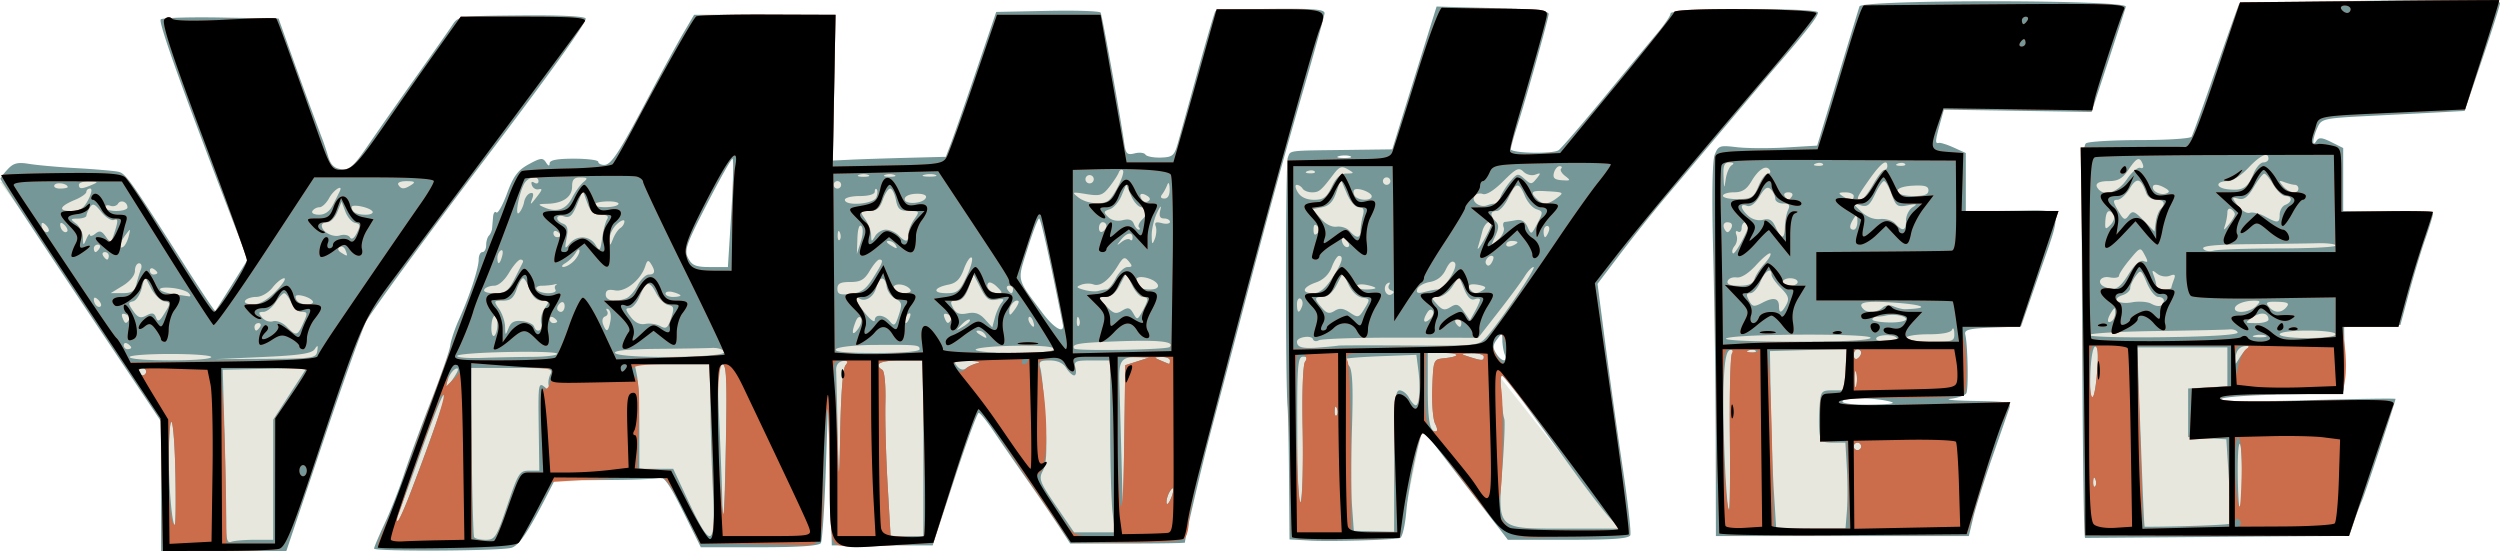 <svg xmlns="http://www.w3.org/2000/svg" viewBox="0 0 236.037 52.023" height="196.623" width="892.108"><path d="M4.426 23.183L15.159 39.5l.05 12.523 10.76-.705.019-11.818 15.24-22.314-11.567-.44-9.365 14.951-8.79-14.567L0 17.182zM60.877 15.94l-11.69.498L35.67 51.695l12.646-.433 3.778-5.765 10.917-.353 3.146 6.19 11.318-.192zM78.622 15.724l-.017 18.308.457 16.58 8.996.882L87.04 32.27l6.3 6.68 8.036 11.663 8.829-.294 5.646-35.622-5.066.638-9.498.706-.605 15.963.605 1.364-.605-1.364-3.153-1.69-8.947-14.15zM121.572 15.158l.422 35.552 10.16.079 2.295-11.082 7.922 11.258 10.554-1.059-12.832-16.227.346-1.685 12.6-16.8zM162.211 14.547l.11 35.805 22.751-.622 1.548-7.423-1.866-1.865-12.313-1.493 1.871-2.095 11.113.529-.546-10.498.487-12.433zM196.445 13.923l.445 36.619 24.884.06.394-11.087-15.576 1.748.352-4.586 13.617-.227-.211-21.836z" fill="#e7e7de"/><path d="M15.21 45.91v-6.113l-7.585-11.37C3.453 22.176.04 16.982.04 16.888c0-.094.307-.5.682-.903.551-.592.941-.69 2.029-.512.74.122 2.775.304 4.521.405 1.746.1 3.494.251 3.885.335.707.151 1.118.73 6.334 8.92 1.517 2.382 2.793 4.287 2.836 4.234.043-.053.749-1.168 1.568-2.476l1.49-2.38-1.593-4.147C17.146 8.267 14.935 2.076 15.174 1.831c.146-.15 2.71-.23 5.697-.176l5.43.097 1.006 2.823a458.192 458.192 0 002.896 7.937c.033.097.153.415.267.706.113.29.35 1.005.526 1.587.232.769.569 1.088 1.23 1.167.777.093 1.16-.256 2.618-2.387a570.47 570.47 0 014.531-6.467c1.552-2.184 3.064-4.34 3.36-4.792.524-.802.674-.822 6.496-.874 3.712-.033 6.001.08 6.07.3.103.335-3.535 5.409-9.739 13.582-5.01 6.6-10.328 13.86-10.966 14.97-.342.595-2.183 5.725-4.09 11.4l-3.47 10.32H15.21zm8.848 5.055h1.735V39.624l1.58-2.443 1.58-2.441-3.962.087-3.96.086.176 6.174c.097 3.396.166 7.092.154 8.215-.018 1.607.082 2 .47 1.852.27-.104 1.273-.19 2.227-.19zm-7.497-6.2c-.102-5.255-.53-6.786-.613-2.193-.052 2.866.277 6.982.558 6.982.08 0 .105-2.155.055-4.79zm-2.762-9.675a.354.354 0 00-.353-.353.354.354 0 00-.353.353c0 .194.159.353.353.353a.354.354 0 00.353-.353zm6.144-1.364c.104-.169-1.629-.306-3.851-.306s-3.956.138-3.852.306c.247.399 7.457.399 7.703 0zm10.01-.576c.091-.579.047-.61-.247-.177-.273.405-1.42.577-4.87.732l-4.511.203 4.758-.027c4.476-.024 4.765-.068 4.87-.731zm-17.566-.332c0-.086-.158-.254-.352-.374-.194-.12-.353-.05-.353.156 0 .205.159.373.353.373.194 0 .352-.07.352-.155zm16.172-2.154c.524-1.15.517-1.219-.128-1.219-.295 0-.717-.396-.938-.882-.221-.485-.517-.881-.658-.881-.14 0-.515.396-.833.881-.318.486-.832.882-1.142.882-.465 0-.486.095-.119.538.246.295.712.452 1.037.35.326-.104.896.12 1.273.5.898.905 1.025.89 1.508-.17zm-4 .193c.12-.194.05-.353-.156-.353-.206 0-.374.159-.374.353 0 .194.07.352.156.352.085 0 .253-.158.373-.352zm-12.37-.669c.107-.174-.035-.404-.315-.511-.34-.13-.444-.025-.313.316.228.592.357.632.627.195zm3.313-1.738c-.359-.062-.917-.618-1.239-1.234l-.586-1.122-.295 1.121c-.163.617-.537 1.173-.831 1.235-.474.1-.471.205.024.908.454.646.69.726 1.25.426.539-.288.737-.246.906.196.175.455.334.372.82-.426.577-.945.575-.996-.049-1.104zm-6.225-.14c-.253-.252-.417-.273-.417-.052 0 .47.417.888.652.652.1-.1-.006-.37-.235-.6zm16.762-.805c.66-.679 1.016-1.235.792-1.235-.224 0-.72.397-1.101.882-.391.498-1.058.882-1.53.882-.459 0-.933.16-1.053.353-.125.202.19.353.738.353.628 0 1.365-.423 2.154-1.235zm3.485.925c-.25-.405-1.614-.76-1.614-.421 0 .446.443.73 1.138.73.367 0 .581-.139.476-.31zm-11.73-.774c-.208-.208-.964-.425-1.68-.482-1.513-.12-1.238.38.33.604.583.083 1.21.174 1.394.203.184.03.165-.117-.043-.325zm-4.917-.824c.117-.467.31-1.102.429-1.41.118-.31.04-.563-.175-.563s-.39.32-.39.711c0 .423-.464.994-1.147 1.41l-1.147.699h1.109c.877.002 1.152-.175 1.32-.847zm1.98-1.07c0-.086-.159-.254-.353-.374-.194-.12-.353-.05-.353.156 0 .206.16.374.353.374.194 0 .353-.07.353-.156zm-4.586-1.608c0-.194-.168-.353-.374-.353-.205 0-.275.159-.155.353.12.194.288.353.373.353.086 0 .156-.16.156-.353zm22.353-.527c-.111-.29-.361-.43-.556-.309-.217.134-.169.335.126.522.642.407.664.396.43-.213zM9.39 23.448c.12-.194.05-.353-.156-.353-.205 0-.373.16-.373.353 0 .194.07.353.155.353.086 0 .254-.159.374-.353zm2.762-1.14c.194-.772.183-.776-.31-.115-.567.758-.684 1.404-.202 1.105.171-.105.401-.551.512-.99zm-3.669-.14c.014.17.249.123.522-.105.392-.325.6-.266.982.28.46.656.504.629.867-.533.31-.989.293-1.19-.086-1.044-.259.1-.803-.243-1.21-.76-.61-.775-.797-.85-1.066-.425-.18.284-.328.635-.331.78-.003.146-.363.27-.8.276-.735.01-.748.046-.176.48.34.258.629.848.642 1.312.023.786.045.795.328.137.167-.388.314-.567.328-.398zm25.062-1.117c-.314-.058-.734-.534-.933-1.059l-.363-.954-.396.97c-.219.534-.64.97-.935.97-.296 0-.538.14-.538.31 0 .595 1.03 1.158 1.717.94.381-.12.804-.04.94.179.157.254.396.1.662-.427.348-.69.323-.842-.154-.93zm-29.206.204c-.253-.253-.417-.274-.417-.053 0 .471.417.888.652.653.1-.1-.006-.37-.235-.6zm1.764 0c-.253-.253-.417-.274-.417-.053 0 .471.417.888.652.653.1-.1-.006-.37-.235-.6zm25.356-1.952c.267-.533.544-1.09.615-1.235.354-.726-.582-.142-.988.618-.26.485-.674.882-.921.882s-.547.158-.667.352c-.122.198.154.353.628.353.57 0 1.005-.316 1.333-.97zm3.71.66c-.238-.386-1.967-.742-1.967-.405 0 .46.47.715 1.315.715.464 0 .757-.14.652-.31zm-26.837-1.1c.311-.604.391-1.06.185-1.06-.199 0-.362.14-.362.31 0 .171-.48.51-1.066.752-1.484.615-1.64 1.055-.375 1.055.832 0 1.192-.235 1.618-1.058zm3.704.725c0-.525-.633-.776-.894-.355-.13.21-.458.298-.73.193-.27-.104-.493-.035-.493.153s.476.341 1.058.341c.582 0 1.059-.149 1.059-.332zM6.39 17.665c0-.335-1.056-.503-1.244-.199-.115.186.118.338.518.338s.726-.063.726-.139zm2.293-.214c.626-.269.595-.306-.264-.328-.534-.014-.97.134-.97.328 0 .414.27.414 1.234 0zm30.163 0c.41-.266.307-.343-.462-.347-.572-.003-.899.143-.773.347.27.438.557.438 1.235 0zm-3.528 34.342c0-.127.454-1.198 1.008-2.381.554-1.183 1.371-3.263 1.815-4.62.444-1.359 1.584-4.455 2.534-6.88.95-2.425 1.777-4.806 1.836-5.292.06-.485.434-1.596.83-2.469.987-2.173 1.855-4.82 1.855-5.657 0-.381.159-.693.353-.693.194 0 .352-.291.352-.647 0-.355.117-.764.26-.907.144-.143.278-.447.3-.676.02-.229.063-.72.092-1.092.03-.372.169-.561.309-.421.14.14.595-.667 1.01-1.793.603-1.638 1.014-2.19 2.046-2.754 1.128-.616 1.335-.638 1.631-.177.225.352.34.382.344.089.004-.307.702-.441 2.299-.441 1.26 0 2.293.132 2.293.294 0 .161.253.294.562.294.666 0 1.417-1.158 4.292-6.615 1.184-2.248 2.612-4.867 3.172-5.821L65.53 1.4h13.356l-.123 6.879-.124 6.879 1.711-.083c.941-.045 3.34-.124 5.33-.176l3.618-.094.535-1.41c.295-.777 1.365-3.855 2.38-6.84l1.843-5.429 4.846-.1c2.665-.057 4.92.017 5.01.162.15.244 1.847 9.612 2.231 12.322.146 1.024.272 1.148.986.969.45-.113.907-.062 1.015.114.109.175.757.303 1.44.284 1.11-.032 1.28-.17 1.6-1.288.198-.69 1.048-3.76 1.89-6.825.843-3.064 1.6-5.639 1.682-5.722.083-.082 2.444-.174 5.247-.203 4.124-.043 5.089.04 5.053.43-.025.266-.874 3.34-1.887 6.833-2.071 7.143-3.388 11.934-5.817 21.167-.918 3.493-2.217 8.414-2.887 10.936-.944 3.557-2.558 10.43-2.59 11.024-.002.049-2.441.089-5.42.089h-5.415l-1.096-1.676a215.913 215.913 0 00-3.075-4.498 359.836 359.836 0 01-3.102-4.492c-.617-.918-1.23-1.672-1.363-1.675-.132-.004-1.164 2.811-2.293 6.255l-2.053 6.262H78.533l-.176-6.703-.176-6.702-.219 6.397c-.12 3.518-.328 6.574-.462 6.79-.162.263-2.088.394-5.787.394h-5.544l-1.681-3.383c-1.268-2.552-1.815-3.333-2.225-3.175-.3.114-2.645.208-5.213.208h-4.668l-.586 1.147c-1.906 3.732-2.785 5.047-3.512 5.256-1.05.303-12.966.367-12.966.07zm12.58-4.091c1.027-3.049 1.163-3.264 2.061-3.264h.961l-.06-4.204c-.055-3.937-.02-4.173.547-3.704.527.435.582.431.42-.029-.102-.291-.043-.807.132-1.147.293-.57.016-.617-3.608-.617h-3.924l.105 7.85c.058 4.317.161 7.968.229 8.113.068.146.554.265 1.08.265.894 0 1.032-.22 2.057-3.263zM67.3 46.114c-.126-2.474-.23-6.125-.23-8.114l-.002-3.616h-7.144l.22 1.103c.122.606.221 2.829.221 4.939v3.836H63.56l1.487 3.175c2.13 4.548 2.54 4.307 2.253-1.323zm19.876-3.792v-8.29H85.06c-1.957 0-2.636.343-1.756.887.21.129.332 1.44.291 3.107-.038 1.587.056 5.068.21 7.735l.281 4.851h3.09zm17.868 6.085c-.122-1.018-.224-4.67-.226-8.114l-.003-6.261h-1.73c-1.558 0-1.713.07-1.547.705.102.388.045.706-.125.706-.17 0-.507-.318-.75-.706-.286-.46-.822-.705-1.536-.705-.966 0-1.071.094-.882.793.118.437.32 2.584.448 4.773.174 2.96.117 4.197-.223 4.832-.42.783-.316 1.061 1.242 3.342l1.7 2.487h3.854zm-36.482-8.29c.077-4.735.007-5.734-.402-5.733-.414 0-.458.835-.266 5.027.126 2.765.26 6.218.298 7.673.092 3.596.245.727.37-6.968zM38.51 47.172c1.904-4.993 3.502-9.466 3.496-9.79-.013-.705-.651.803-2.39 5.644a548.137 548.137 0 01-2.014 5.557c-.134.34-.158.617-.054.617.104 0 .537-.913.962-2.028zm68.87-13.056l1.14-.366-1.059-.03c-1.596-.047-1.847.296-1.777 2.427.035 1.067.128 4.401.207 7.409l.144 5.468.103-7.271.102-7.272zm3.402 12.085c.01-.194-.134-.114-.322.177-.188.29-.334.767-.323 1.058.02.559.609-.566.645-1.235zM79.854 34.457c.344-.415.296-.483-.264-.375-.45.087-.67.402-.645.923.021.435.092 3.29.157 6.347l.119 5.556.106-5.972c.07-3.962.248-6.142.527-6.479zm-36.957 1.121c.389-.593.447-.87.163-.776-.244.081-.572.497-.73.923-.382 1.035-.171.98.567-.147zm49.395-1.291c.388-.096.011-.192-.837-.215-1.34-.035-1.484.03-1.1.493.279.336.589.416.837.214.217-.175.712-.397 1.1-.492zm18.168-.255c0-.194-.357-.342-.794-.328-.757.023-.761.038-.088.328.388.166.745.314.794.328.048.013.088-.134.088-.328zm-60.237-.339c1.31-.008 2.381-.138 2.381-.289 0-.356-9.32-.161-9.44.198-.05.15.981.236 2.293.19 1.312-.047 3.456-.091 4.766-.099zm18.167-.455c-.08-.243-.61-.417-1.176-.389-.565.03-2.903.07-5.194.089-2.679.022-4.088.161-3.948.388.344.556 10.505.469 10.318-.088zm18.434-.265c0-.413-.23-.434-4.377-.406-1.727.012-3.307.188-3.51.39-.256.257.89.369 3.76.369 2.516 0 4.127-.138 4.127-.353zm12.7-.017c0-.238-1.32-.348-3.705-.31-2.037.032-3.704.199-3.704.37 0 .17 1.667.31 3.704.31 2.348 0 3.705-.135 3.705-.37zm10.906-.19c.567-.563-1.178-.71-5.968-.498-2.747.121-3.288.236-3.038.641.154.25 8.748.114 9.006-.142zM46.96 30.66c0-1.237-.522-1.064-.566.188-.02.575.098.962.264.86.166-.103.302-.574.302-1.048zm46.037.903a.82.82 0 00-.638-.347c-.252.003-.209.142.109.347.678.438.8.438.53 0zm-43.691-1.246c.538.059 1.037.284 1.11.5.23.691.866.42.68-.29-.097-.375.052-1.01.332-1.41.468-.669.448-.729-.246-.729-.516 0-.883-.336-1.155-1.058-.22-.582-.508-1.059-.64-1.059-.133 0-.408.477-.61 1.059-.283.811-.584 1.058-1.29 1.058-.88 0-.896.034-.37.784.301.431.558 1.185.57 1.676.022.86.034.865.331.126.231-.572.555-.738 1.288-.657zm31.977-.282c-.13-.21-.339-.077-.493.317-.432 1.103-.332 1.438.213.718.278-.368.405-.834.28-1.035zm-23.652.285c.094-.49.008-.99-.19-1.113-.198-.122-.255-.053-.127.155.129.207.045.44-.185.516-.234.079-.318.402-.19.736.316.823.493.748.692-.294zm5.468-1.516c-.343-.062-.868-.583-1.165-1.158-.62-1.198-.944-1.119-1.566.382-.242.586-.667 1.066-.944 1.066-.402 0-.38.164.115.819.412.546.877.77 1.396.67.428-.081 1.067.013 1.419.21.54.302.698.183 1.006-.759.314-.96.277-1.133-.26-1.23zm28.463 1.382c-.093-.092-.443.118-.778.467-.582.608-.574.615.169.17.427-.258.701-.544.609-.637zm8.778.431c-1.282-6.44-2.075-9.99-2.232-9.99-.109 0-.599 1.278-1.088 2.84-.993 3.165-1.092 2.732 1.4 6.072 1.1 1.472 2.112 2.04 1.92 1.078zm-15.806-2.414c-.39-.199-.76-.715-.822-1.147-.15-1.04-.701-1-.97.072-.221.88-1.025 1.416-1.595 1.064-.594-.367-.302.365.572 1.43.477.583.869.86.87.618.002-.618.883-.55 1.432.112.401.484.507.406.84-.617.338-1.032.299-1.213-.327-1.532zm10.03.387c.298-.36.195-.423-.478-.294-.705.135-.977-.066-1.516-1.118l-.658-1.281-.45 1.245c-.308.852-.67 1.246-1.146 1.246-.582 0-.635.113-.323.695.28.524.612.648 1.344.502.712-.143 1.154.009 1.66.566l.688.76.249-.93c.137-.513.42-1.139.63-1.39zm2.965 1.723c-.115-.3-.285-.469-.377-.376-.093.092-.064.337.064.544.348.563.551.454.313-.168zm4.352-.227c-.112-.282-.196-.198-.213.213-.015.372.068.58.185.463.118-.117.13-.421.028-.676zm-49.277.263c0-.085-.159-.253-.353-.373-.194-.12-.352-.05-.352.155 0 .206.158.374.352.374.194 0 .353-.07.353-.156zm33.296-.392c.12-.314.061-.455-.139-.332-.192.119-.349.365-.349.548 0 .507.253.395.488-.216zm3.9.232c.107-.174-.035-.404-.315-.511-.34-.13-.443-.025-.313.316.228.592.357.632.627.195zm18.53-1.89c.007-.145-.196-.264-.452-.264s-.709-.514-1.006-1.142l-.541-1.142-.59 1.142c-.388.75-.851 1.142-1.35 1.142h-.757l.808.86c.68.724.915.794 1.492.44.57-.348.748-.305 1.065.253.363.64.402.632.85-.177.258-.465.475-.966.482-1.111zm-12.163.143c-.267-.267-.877.371-.877.916 0 .482.082.464.5-.108.276-.376.445-.74.377-.808zm-42.857.454c0-.302-.159-.451-.353-.331-.194.12-.353.367-.353.55 0 .182.159.331.353.331.194 0 .353-.247.353-.55zm5.805-.727c.314-.12.807-.676 1.096-1.235.289-.558.76-1.015 1.045-1.015.59 0 .65-.307.2-1.017-.244-.386-.355-.338-.535.229-.41 1.289-1.882 2.47-2.848 2.285-.647-.123-.883-.016-.883.402 0 .586.89.748 1.925.351zm5.13-.269c0-.074-.317-.218-.705-.32-.388-.101-.705-.04-.705.136 0 .175.317.32.705.32.388 0 .706-.062.706-.136zm18.19-1.663c.925-1.465 1.015-1.73.584-1.73-.152 0-.558.477-.902 1.059-.502.85-.864 1.058-1.84 1.058-.934 0-1.215.147-1.215.635 0 .52.228.608 1.257.488 1-.117 1.432-.425 2.116-1.51zm-33.874.123c.37-.728.73-1.442.8-1.588.07-.145-.03-.264-.22-.264-.191 0-.676.555-1.076 1.234-.442.749-1.003 1.235-1.425 1.235-.383 0-.795.159-.915.353-.129.208.269.353.972.353 1.02 0 1.286-.19 1.864-1.323zm3.885 1c-.11-.178-.079-.39.068-.471.146-.082.055-.096-.203-.03-.259.065-.784.118-1.168.118-.383 0-.599.159-.48.353.12.194.616.353 1.1.353.486 0 .793-.146.683-.323zm33.522.012c-.352-.57-1.614-.715-1.614-.186 0 .298.362.497.903.497.496 0 .816-.14.711-.31zm5.3-1.29c.408-.879.618-1.675.466-1.768-.15-.094-.48.4-.732 1.095-.34.94-.711 1.316-1.443 1.462-1.432.286-1.56.812-.199.811 1.041 0 1.248-.174 1.909-1.6zm2.872 1.004c-.328-.328-.696-.497-.817-.376-.347.347.186.973.829.973.538 0 .538-.047-.012-.597zm1.503.244c0-.194-.168-.353-.374-.353-.205 0-.275.159-.155.353.12.194.288.353.373.353.086 0 .156-.16.156-.353zm8.84 0c.172 0 .56-.476.861-1.058.301-.583.801-1.059 1.111-1.059.465 0 .485-.094.116-.538-.39-.47-.522-.415-1.044.44-.82 1.345-1.66 1.98-2.295 1.736-.293-.112-.811-.098-1.15.033-.523.2-.482.275.264.482.485.135 1.093.182 1.352.104.258-.077.611-.14.784-.14zm4.837-.422c-.204-.61-2.035-1.05-2.035-.488 0 .654.372.91 1.323.91.504 0 .795-.172.712-.422zm-55.154-2.25c.305-.304.55-.74.544-.97-.006-.228-.17-.142-.364.191a3.157 3.157 0 01-.96.96c-.333.194-.418.358-.19.363.229.006.666-.238.97-.543zm14.877-4.56c.175-2.814.226-5.116.113-5.116-.112 0-1.198 1.93-2.411 4.289-1.983 3.854-2.162 4.372-1.764 5.115.367.687.723.827 2.093.827h1.65zm-21.628 4.056c.101-.388.04-.617-.135-.508-.176.109-.32.426-.32.706 0 .73.24.626.455-.198zm9.897-3.439c.19-.307.01-.44-.596-.44-.66 0-.967-.276-1.28-1.147l-.414-1.147-.545 1.334c-.428 1.046-.688 1.288-1.21 1.122-.8-.254-.898.377-.106.681.42.161.503.499.337 1.36-.199 1.028-.17 1.084.275.53.668-.83 1.899-.78 2.444.099.413.665.457.621.633-.617.104-.734.311-1.532.462-1.775zm24.01.624c-.19-.19-.34.28-.37 1.161l-.052 1.478.371-1.161c.222-.695.243-1.29.052-1.478zm3.209 1.758a.82.82 0 00-.639-.348c-.252.003-.209.142.11.348.677.437.8.437.529 0zm-25.954-1.573c.207-.128.377-.407.377-.62 0-.212-.317-.099-.705.252-.388.351-.696.971-.684 1.378.023.737.023.737.328-.019.169-.416.476-.862.684-.99zm48.123 1.105c.127.128.232.047.232-.18 0-.603-.549-.5-1.103.207-.429.546-.42.566.077.179.309-.24.666-.333.794-.206zm2.417-1.265c-.138-.365.016-.444.578-.298.42.11.765.057.765-.12 0-.175-.25-.319-.553-.319-.397 0-.498-.225-.356-.794.126-.51.014-.414-.314.265-.28.582-.505 1.534-.5 2.117.007.882.055.94.288.352.153-.388.195-.93.092-1.203zm-29.814.608c-.112-.281-.196-.198-.213.213-.015.372.068.58.186.463.117-.117.13-.421.027-.676zm4.338-.287c.364 0 .9.239 1.192.53.693.693.932.667.932-.098 0-.345.247-.98.55-1.411.53-.757.513-.785-.486-.785-.867 0-1.068-.17-1.246-1.058-.116-.582-.358-1.058-.538-1.058-.18 0-.493.476-.696 1.058-.283.811-.584 1.058-1.29 1.058-.88 0-.896.034-.37.785.301.43.553 1.105.56 1.499.009.655.04.663.37.098.197-.34.657-.618 1.022-.618zm-30.684.55c0-.085-.159-.253-.353-.373-.194-.12-.353-.05-.353.155 0 .206.16.374.353.374.194 0 .353-.07.353-.156zm51.505-.923c0-.183-.158-.332-.352-.332-.194 0-.353.247-.353.55 0 .302.159.452.353.332.194-.12.352-.368.352-.55zm3.075.155c-.12-.12.012-.449.294-.73.666-.668.652-1.168-.034-1.168-.3 0-.752-.49-1.004-1.088l-.457-1.087-.445 1.075c-.246.592-.747 1.172-1.115 1.288-.586.187-.605.276-.153.728.318.318.84.434 1.364.303.59-.148.914-.044 1.062.342.118.305.324.555.46.555.135 0 .148-.098.028-.218zm-58.054-2.398c.067-.372.321-.743.564-.823.295-.099.364.066.208.5-.247.687-.2.659.568-.344.381-.496.388-.613.033-.529-.251.06-.537-.112-.635-.382-.109-.3-.023-.394.22-.244.22.136.4.079.4-.127 0-.607-1.007-.426-1.358.244-.515.984-.894 3.146-.478 2.734.196-.194.41-.657.478-1.03zm4.52-.376c.298-.58.78-1.249 1.07-1.488.454-.374.417-.438-.264-.447-.611-.01-.794.188-.794.858 0 .985-.874 1.588-2.358 1.625-.877.022-.91.06-.288.334 1.182.52 2.066.223 2.634-.882zm4.383.585c.1-.16-.367-.278-1.036-.264-.669.014-1.216.145-1.217.29-.001.36 2.029.337 2.253-.026zm24.351-.642c.123-.319.14-.662.038-.764-.102-.102-.185 0-.185.227 0 .245-.57.411-1.41.411-.777 0-1.412.16-1.412.353 0 .625 2.722.417 2.97-.227zm4.69.013c.076-.234-.304-.376-.943-.353-.63.022-1.07.229-1.07.502-.002.566 1.822.43 2.012-.15zm17.212.297c.571-.42 1.63-2.629 1.374-2.865-.13-.119-.304-.026-.388.207-.083.233-.478.839-.877 1.346-.645.82-.89.897-2.182.69-1.367-.22-1.412-.2-.75.318.745.581 2.228.741 2.823.304zm3.664-.46c-.566-.35-.824-.165-.5.36.13.21.4.28.602.155.237-.146.201-.328-.102-.516zm2.129-.652c-.017-.543-.107-.697-.224-.382-.108.291-.33.701-.496.911-.186.238-.101.383.224.383.335 0 .514-.329.496-.912zm-31.017-.382a.354.354 0 00-.353-.353.354.354 0 00-.352.353c0 .194.158.353.352.353a.354.354 0 00.353-.353zm23.794-.736a.394.394 0 00-.54-.127.394.394 0 00-.128.54.394.394 0 00.54.128.394.394 0 00.128-.54zm-21.236-.203a1.36 1.36 0 00-.882 0c-.243.098-.044.178.44.178.486 0 .684-.08.442-.178zm2.47 0a1.36 1.36 0 00-.883 0c-.242.098-.044.178.441.178s.684-.08.441-.178zm3.887.002c-.24-.097-.715-.103-1.059-.013-.343.09-.148.168.435.175.582.007.862-.066.624-.162zm35.27 34.52l-1.851-.106-.046-5.714c-.025-3.143-.086-6.19-.136-6.773-.216-2.51-.2-22.987.017-23.548.28-.721-.13-.666 5.456-.737l4.41-.057.65-2.116c.358-1.164 1.3-4.199 2.093-6.743l1.442-4.626 5.316.146c3.854.106 5.303.262 5.268.569-.07.618-2.195 8.188-2.982 10.624-.371 1.148-.635 2.125-.586 2.172.38.364 4.06.404 4.513.049.299-.235 2.242-2.491 4.318-5.013 2.076-2.523 4.331-5.248 5.012-6.058.68-.809 1.238-1.642 1.238-1.852 0-.45 13.613-.548 13.89-.099.151.243-.946 1.664-4.14 5.363-.42.485-2.427 2.856-4.462 5.27-2.035 2.414-4.64 5.5-5.788 6.858a156.72 156.72 0 00-4.244 5.313L150.83 26.8l.415 3.175a743.53 743.53 0 002.03 14.64c.444 3.008.739 5.667.654 5.91-.115.328-1.612.44-5.857.44h-5.702l-3.623-4.677c-1.993-2.573-3.767-4.91-3.942-5.193-.176-.284-.383-.441-.462-.35-.356.414-1.38 5.34-1.564 7.518-.112 1.328-.377 2.466-.59 2.531-.625.19-6.576.357-8.59.242zm8.026-7.505c0-5.627.082-6.675.517-6.675.284 0 .687.317.894.705.208.388.492.706.63.705.344 0 .462-1.64.241-3.35l-.181-1.412-3.255.123c-1.79.068-3.318.183-3.394.256-.076.073.057.369.296.657.318.383.392 1.927.277 5.741-.087 2.87-.085 6.257.005 7.527l.163 2.31 1.904.044 1.903.045V43.53zm20.395 5.407c-.498-.533-1.887-2.32-3.089-3.968l-4.541-6.242c-1.297-1.784-2.463-3.252-2.591-3.263-.228-.02-.042 3.27.23 4.098.076.228-.003 2.271-.174 4.54-.451 5.978-.627 5.805 5.928 5.805h5.141zm-29.033-8.468c-.07-3.675.025-6.074.25-6.348.262-.32.204-.441-.211-.441-.511 0-.57.79-.543 7.32.019 4.465.145 6.941.323 6.348.16-.534.242-3.63.181-6.879zm12.517-.444c-.21-.39-.334-1.92-.277-3.401.102-2.673.11-2.692 1.112-2.798 1.595-.168 1.55-.5-.069-.5h-1.47v3.147c0 3.23.183 4.262.756 4.262.184 0 .161-.31-.052-.71zm-9.282-1.473c-.113-.281-.196-.197-.213.214-.016.371.068.58.185.463.117-.118.13-.422.028-.677zm13.87-4.872c0-.194-.516-.337-1.146-.318-1.087.033-1.1.05-.265.318 1.245.398 1.411.398 1.411 0zm1.978-.206c-.118-.307-.22-.902-.225-1.323-.011-.733-.032-.737-.508-.108-.392.516-.409.797-.08 1.322.504.808 1.112.89.813.11zm-15.736-.842c.097-.029 3.117-.035 6.712-.013 6.398.039 6.55.023 7.271-.773 1.245-1.373 4.791-6.633 4.472-6.633-.165 0-.535.384-.823.853-.287.47-1.396 1.973-2.463 3.34l-1.94 2.487-7.313-.014c-4.022-.008-7.505.105-7.74.25-.235.146-.484.094-.554-.113-.134-.404-1.503-.19-1.503.235 0 .546.498.68 2.069.559.9-.07 1.715-.15 1.812-.178zm11.641-2.127c0-.194-.168-.353-.373-.353-.206 0-.276.159-.156.353.12.194.288.352.374.352.085 0 .155-.158.155-.352zm-2.693-1.136c-.132-.213-.336-.163-.52.128-.482.76-.363 1.134.21.658.29-.24.429-.594.31-.786zm-6.657-1.264c-.459-.063-.984-.56-1.302-1.23l-.532-1.124-.59 1.142c-.364.703-.859 1.142-1.287 1.142-.848 0-.865.15-.115 1.025.46.537.712.598 1.202.292.472-.295.818-.257 1.445.16.779.517.854.496 1.386-.377.538-.883.53-.928-.207-1.03zm11.102.206c.007-.14-.22-.165-.503-.056-.345.132-.673-.19-.994-.978l-.48-1.175-.633.966c-.349.532-.958.967-1.354.967-.69 0-.694.028-.099.686.51.563.74.611 1.287.27.56-.35.758-.284 1.25.418l.583.833.465-.839c.256-.461.47-.953.478-1.092zm-16.798.617c.11-.284.047-.611-.138-.726-.186-.115-.338.118-.338.518 0 .852.196.938.476.208zm8.412-1.517c-.234-.078-.32-.311-.192-.519.134-.217.067-.275-.16-.135-.215.133-.302.475-.193.758.109.284.372.409.584.277.272-.168.26-.281-.039-.38zm-5.583-1.132c.94-1.42 1.156-2.124.653-2.124-.151 0-.457.48-.678 1.067-.261.69-.786 1.2-1.489 1.445-1.288.45-1.427 1.015-.25 1.015.582 0 1.116-.424 1.764-1.403zm9.946 1.055c.65-.008 2.03-2.151 1.638-2.543-.236-.235-.513-.02-.833.649-.318.664-.827 1.062-1.506 1.181-.565.099-1.1.402-1.19.674-.124.369.048.437.676.27.462-.124 1.01-.228 1.215-.23zm4.332.038c.346-.22.227-.348-.44-.475-.883-.169-1.168.062-.68.55.306.306.543.29 1.12-.075zm-10.175-.177c0-.075-.396-.212-.881-.304-.486-.093-.882-.032-.882.135s.396.304.882.304c.485 0 .881-.061.881-.135zm11.117-2.977c-.28-.28-.887.356-.671.704.146.237.328.201.516-.102.159-.258.229-.529.155-.602zm-.195-2.974c.036-.653-.636-.177-.828.585a36.809 36.809 0 01-.412 1.5c-.11.357.12.094.513-.585.391-.68.719-1.354.727-1.5zm-13.68 1.423c-.252-.253-.417-.274-.417-.053 0 .471.418.888.653.653.1-.1-.005-.37-.235-.6zm16.164.215c0-.076-.238-.138-.53-.138-.29 0-.528.153-.528.341 0 .188.238.25.529.139.29-.112.53-.265.53-.342zm-1.296-1.406c-.105-.273-.054-.508.112-.522.166-.015.637-.09 1.046-.167.511-.096.854.105 1.093.641.342.766.36.76.929-.34.55-1.064.546-1.131-.085-1.332-.366-.116-.86-.682-1.098-1.257-.56-1.354-.844-1.32-1.56.188-.322.679-.816 1.234-1.098 1.234-.619 0-.661.416-.099.979.317.316.31.642-.03 1.386-.437.962-.434.965.269.33.391-.355.625-.867.52-1.14zm-17.608-.138c-.228-.229-.348-.11-.348.347 0 .457.12.577.348.348.229-.228.229-.467 0-.695zm4.092.436c.003-.34.1-.975.218-1.412.158-.59.062-.793-.376-.793-.345 0-.82-.547-1.149-1.323l-.56-1.323-.423 1.235c-.304.888-.679 1.284-1.336 1.41l-.913.177.768.882c.473.543 1.06.84 1.529.774.418-.06.974.132 1.234.427.634.717 1.002.697 1.008-.054zm17.762.088c.112-.291.05-.53-.139-.53-.188 0-.342.239-.342.53 0 .29.063.529.14.529.075 0 .23-.238.34-.53zm-5.062-2.646c.166 0 .395-.278.51-.617.116-.34.527-.997.914-1.46.66-.79.742-.806 1.35-.255.604.546.681.545 1.14-.018.432-.532.418-.577-.116-.377-.339.127-.83.004-1.113-.279-.44-.44-.691-.32-1.913.9-.87.872-1.609 1.33-1.938 1.203-.292-.112-.647-.016-.788.213-.31.5.523 1.106 1.184.863.259-.095.605-.173.77-.173zm5.837-.518c.716-.541.688-.557-1.167-.656-1.236-.066-1.385.09-.724.75.56.56 1.06.535 1.891-.094zm-21.258-1.07c.413-.866.827-1.238 1.388-1.245.759-.01.765-.03.121-.404-.562-.327-.789-.25-1.323.451-1.207 1.583-1.378 1.728-2.049 1.728-.369 0-.769-.16-.889-.353-.12-.194-.368-.353-.553-.353-.184 0-.136.317.106.706.285.457.823.705 1.525.705.892 0 1.19-.219 1.674-1.235zm3.775.906c0-.38-1.373-.886-1.65-.609-.102.102-.08.355.048.562.286.463 1.602.501 1.602.047zm1.764-1.435a.354.354 0 00-.353-.353.354.354 0 00-.353.353c0 .194.159.353.353.353a.354.354 0 00.353-.353zm16.497-.485c-.336-.257-.508-.57-.382-.696.127-.127.063-.23-.14-.23-.204 0-.445.285-.536.633-.126.48.057.648.752.696.831.058.86.02.306-.403zm-23.648-.433c-.118-.118-.422-.13-.677-.028-.281.112-.197.196.213.213.372.015.58-.068.464-.186zm3.365-1.43c-.239-.096-.715-.102-1.058-.013-.344.09-.148.169.434.176.582.007.863-.066.624-.163zm69.375 36.038c-.12 0-.224-7.44-.29-20.956-.062-12.878.014-16.075.385-16.31.254-.162 2.556-.296 5.115-.299 2.56-.003 4.74-.145 4.846-.317.106-.17 1.14-3.048 2.3-6.394 1.158-3.346 2.153-6.122 2.209-6.17.056-.048 5.62-.17 12.362-.272 9.085-.136 12.256-.08 12.247.22-.007.222-.76 2.604-1.676 5.294l-1.664 4.89-1.94.107c-1.067.06-4.105.216-6.75.348-4.657.232-4.822.267-5.203 1.104-.468 1.027-.542 1.964-.1 1.268.224-.353.517-.33 1.405.114l1.123.56v5.945h4.233c2.329 0 4.234.134 4.234.298 0 .164-.328 1.235-.728 2.381-.4 1.146-1.09 3.433-1.533 5.083l-.805 2.998-2.657.102-2.657.103.045 2.954c.024 1.624-.04 3.038-.143 3.142-.102.103-2.691.226-5.753.274-3.129.048-5.659.236-5.778.429-.137.221 2.75.257 8.134.102 4.59-.133 8.347-.19 8.347-.125 0 .242-2.863 8.925-3.165 9.6a29.331 29.331 0 00-.76 2.02l-.444 1.314-12.456.097-12.483.097zm13.665-1.348c.09-.09.052-1.92-.084-4.065l-.246-3.902-1.803-.105-1.803-.105v-4.586l1.852-.106 1.852-.107v-3.667h-8.502l.23 6.173c.303 8.172.416 10.76.468 10.76 3.198 0 7.916-.17 8.036-.29zm1.157-4.56c-.013-1.99-.135-3.299-.273-2.91-.256.72-.126 6.525.145 6.525.083 0 .14-1.627.128-3.616zm-13.848.374c-.113-.281-.196-.198-.213.213-.016.372.068.58.185.463.117-.117.13-.421.028-.676zm.181-10.436c.102-1.47.027-2.171-.223-2.088-.212.07-.404 1.26-.44 2.742-.076 3.098.44 2.59.663-.654zm14.188-1.952c.228-.168.097-.239-.323-.173-.452.071-.74.426-.803.99-.092.83-.075.84.323.172.23-.388.592-.833.803-.989zm-.94-1.48c-.048-.194-.406-.323-.794-.286-.388.037-3.523.106-6.967.153-3.444.046-6.262.218-6.262.38 0 .163 3.175.254 7.056.201 4.481-.06 7.024-.224 6.967-.448zm2.653.297c-.24-.096-.716-.102-1.059-.013-.343.09-.148.169.434.176.583.007.863-.066.625-.163zm6.607-.12c0-.205-1.117-.354-2.645-.354-1.53 0-2.646.15-2.646.353 0 .204 1.117.353 2.646.353 1.528 0 2.645-.15 2.645-.353zm-20.819-2.05c-.005-.514-.053-.524-.347-.068-.447.691-.447 1.158 0 .882.194-.12.35-.486.347-.814zm14.47.659c0-.653-.718-.758-1.49-.218-.78.546-.777.55.353.55.625 0 1.136-.15 1.136-.332zm-1.185-1.256c.47-.47.451-.529-.173-.529-.944 0-1.818.357-1.818.743 0 .512 1.417.36 1.991-.214zm2.89.07c.301-.362.12-.467-.853-.495-1.021-.029-1.164.05-.824.46.514.619 1.181.633 1.678.035zm-11.583-.62c0-.182-.236-.332-.525-.332-.288 0-.775-.595-1.081-1.323-.53-1.26-.581-1.29-1.063-.638-.279.377-.506.882-.506 1.123 0 .24-.32.54-.711.664-1.14.361-.408.923.885.68.648-.121 1.466-.06 1.817.137.675.377 1.184.244 1.184-.31zm-3.333-2.477c.592-.94 1.088-1.372 1.423-1.243.427.164.444.066.102-.573-.408-.763-.421-.76-1.419.436-.554.663-1.007 1.35-1.007 1.525 0 .175-.397.243-.882.15-.92-.176-1.282.572-.44.911.96.388 1.35.177 2.223-1.206zm4.038 1.292c0-.08.107-.426.238-.767.188-.49.105-.568-.398-.375-.35.134-.881.043-1.185-.203-.469-.38-.515-.351-.308.199.133.355.242.792.242.97 0 .178.318.324.706.324.388 0 .705-.067.705-.148zm10.143-3.728c2.958-.003 5.38-.124 5.38-.27 0-.145-.794-.244-1.765-.22-.97.024-3.837.064-6.37.088-3.218.031-4.536.16-4.37.428.13.21.576.292.99.181.415-.111 3.176-.204 6.135-.207zm-11.174-3.691c.53-.545.375-.9-.391-.9-.394 0-.816-.278-.937-.617-.514-1.443-.897-1.553-1.567-.45-.357.587-.883 1.067-1.168 1.067-.439 0-.428.155.07 1.024.514.895.639.953.997.463.362-.495.528-.44 1.425.475l1.015 1.037.115-.882c.063-.485.262-1.033.441-1.217zm-4.416.545c-.403-.652-.724-.432-.78.536-.048.826.003.866.483.387.295-.295.428-.71.297-.923zm11.444-.08c0-.146-.158-.363-.352-.483-.194-.12-.353.017-.353.303 0 .287-.093.812-.205 1.167-.188.592-.158.589.352-.038.307-.377.558-.804.558-.95zm4.234.035c0-.394.238-.808.529-.92.675-.259.689-.833.02-.833-.28 0-.79-.476-1.135-1.058-.343-.582-.734-1.058-.867-1.058s-.58.572-.993 1.273c-.557.944-.927 1.226-1.435 1.094-.657-.172-.66-.146-.078.652.334.457.845.762 1.137.678.29-.085.926.065 1.41.333 1.23.678 1.412.657 1.412-.16zm-11.004-2.611c-.463-.236-.87-.275-.946-.09-.183.453.672.922 1.267.694.358-.138.27-.303-.321-.604zm-3.417-.73c.461-.679 1.03-1.163 1.262-1.076.252.095.344-.047.227-.352-.287-.748-.567-.635-1.356.547-.542.811-.971 1.056-1.852 1.057-1.09.001-1.428.307-.911.824.623.624 1.841.16 2.63-1zm11.956-.54c.239-.576.653-1.047.92-1.047.268 0 .486-.158.486-.353 0-.689-.769-.335-1.917.882-.64.68-1.494 1.235-1.896 1.235-1.228 0-1.216.652.014.777 1.396.142 1.827-.128 2.393-1.494zM217 17.804c0-.194-.146-.353-.324-.353-.178 0-.615-.11-.97-.243-.57-.213-.589-.17-.163.353.53.651 1.457.805 1.457.243zm-55.012 23.724a906.572 906.572 0 00-.236-17.55c-.139-5.451-.088-8.792.144-9.378.336-.85.475-.897 2.067-.705.94.113 3.034.126 4.654.029l2.947-.177 1.927-6.35c1.06-3.493 1.99-6.549 2.069-6.791.214-.662 25.313-.643 25.15.02-.063.253-.816 2.594-1.674 5.203l-1.559 4.743-6.973-.109-6.974-.108-.373 1.343c-.444 1.6-.463 1.898-.112 1.794.145-.044.78.154 1.41.438l1.147.518v5.509l4.322-.052c5.142-.061 4.899-.667 2.51 6.236l-1.623 4.687-2.693.103c-2.18.082-2.669.203-2.57.631.247 1.062.32 5.214.1 5.572-.126.202-.782.435-1.46.516-.677.082.335.174 2.25.206 3.144.05 3.46.116 3.273.673-.113.34-.83 2.405-1.594 4.59-.763 2.185-1.578 4.765-1.81 5.733l-.422 1.76H162.005l-.018-9.084zm12.386 6.725c.072-.91.07-2.735-.004-4.057l-.136-2.403h-1.172c-1.015 0-1.186-.13-1.283-.97-.061-.534-.056-1.645.012-2.47.12-1.446.167-1.5 1.323-1.5h1.2V32.949l-3.602.101-3.602.1.08 4.94c.043 2.716.176 6.486.295 8.378l.217 3.44h6.54l.132-1.654zm-11.05-7.274c-.04-3.94.057-7.373.216-7.63.196-.318.131-.415-.202-.305-.357.118-.52 1.015-.604 3.309-.12 3.276.25 11.79.512 11.79.082 0 .117-3.224.077-7.164zm12.4 1.166a.354.354 0 00-.352-.352.354.354 0 00-.353.352c0 .194.159.353.353.353a.354.354 0 00.353-.353zm2.646-4.25c-1.618-.386-4.41-.379-4.41.011 0 .203 1.14.325 2.735.294 1.937-.037 2.425-.126 1.675-.305zm-3.108-2.717c-.088-.34-.161-.062-.161.617 0 .68.072.957.161.618.089-.34.089-.895 0-1.235zm.463-1.873c0-.182-.16-.332-.353-.332-.194 0-.353.248-.353.55 0 .303.159.452.353.332.194-.12.353-.367.353-.55zm-9.974-.192c-.117-.117-.421-.13-.676-.028-.281.113-.198.196.213.213.372.015.58-.068.463-.185zm10.861-1.208c.277-.447-12.934-.397-13.643.052-.27.17 2.517.302 6.473.305 4.38.003 7.03-.128 7.17-.357zm2.467.015c-.248-.402-1.943-.34-1.943.072 0 .151.485.276 1.079.276.618 0 .987-.149.864-.348zm5.437-.446c-.015-.437-.108-.595-.206-.353-.114.283-.925.441-2.265.441-1.156 0-2.087.157-2.087.353 0 .199 1 .353 2.293.353 2.151 0 2.291-.05 2.265-.794zm-4.558-1.336c0-.321-1.174-.525-1.94-.337a4.66 4.66 0 01-.794.1c-.243.009-.441.127-.441.264s.714.264 1.587.281c.874.018 1.588-.121 1.588-.308zm-11.299-1.38c.297-.554.197-.857-.517-1.571-.486-.486-.884-1.05-.884-1.253 0-.75-.633-.337-1.058.69-.241.581-.663 1.058-.938 1.058-.384 0-.414.157-.132.684.331.618.456.637 1.31.194 1.03-.534 1.523-.412 1.523.377 0 .702.26.636.696-.179zm9.088.288c.237-.237.66-.286 1.04-.119.353.155.84.275 1.083.267 2.588-.08 1.736-.458-1.458-.648-2.456-.145-3.09.026-2.452.664.367.367 1.346.277 1.787-.164zm-12.096-2.713c.112-.354.536-1 .94-1.435.406-.435.657-.872.559-.97-.1-.099-.7.393-1.337 1.092-.718.79-1.421 1.235-1.852 1.173-.382-.054-.762.1-.845.342-.101.298.253.441 1.09.441.89 0 1.298-.181 1.445-.643zm4.076.29c0-.194-.317-.353-.705-.353-.388 0-.706.16-.706.353 0 .194.318.353.706.353.388 0 .705-.159.705-.353zm-4.586-5.506c0-.076-.158-.138-.353-.138-.194 0-.352.247-.352.55 0 .302-.157.453-.349.334-.2-.124-.259.02-.137.337.117.303.037.763-.177 1.02-.214.259-.286.573-.159.7.185.185 1.527-2.28 1.527-2.803zm3.377.303c.014-.534.15-1.248.302-1.588.216-.48.112-.617-.466-.617-.409 0-.743-.206-.743-.459 0-.252-.187-.645-.415-.873-.318-.318-.569-.162-1.073.667-.414.68-.849 1.009-1.173.885-.71-.273-.645.258.116.947.378.341.94.49 1.401.368.592-.154.868.013 1.19.72.54 1.184.83 1.167.86-.05zm-5.174-.39c-.521-.179-.786.184-.487.669.19.306.333.29.553-.065.175-.281.148-.53-.066-.604zm12.022-.14c-.004-.641-.07-.692-.347-.264-.442.684-.442 1.058 0 1.058.194 0 .35-.357.347-.793zm4.592-.07c0-.476.278-1.038.617-1.25.502-.314.417-.348-.454-.183-.975.186-1.112.092-1.522-1.043-.248-.685-.57-1.246-.715-1.246-.146 0-.535.566-.864 1.257-.5 1.05-.73 1.218-1.388 1.018-.777-.235-.776-.226.073.585.559.533 1.197.787 1.816.722.526-.055 1.17.142 1.432.439.689.78 1.005.685 1.005-.3zm-13.94-3.234c.274-.657.675-1.193.89-1.193.215 0 .298-.152.183-.338-.327-.53-1.049-.088-1.724 1.054-.463.784-.88 1.048-1.657 1.048-.57 0-1.038.148-1.038.33 0 .182.64.322 1.424.311 1.276-.017 1.475-.143 1.922-1.212zm3.18.923c.12-.194-.039-.352-.353-.352s-.472.158-.352.352c.12.194.278.353.352.353.075 0 .233-.159.353-.353zm5.821 0c0-.194-.357-.35-.794-.347-.642.004-.692.07-.264.347.684.442 1.058.442 1.058 0zm1.806-1.058c.437-.776.923-1.411 1.081-1.411.159 0 .288-.159.288-.353 0-.742-.612-.293-1.696 1.245-1.216 1.725-1.3 1.93-.796 1.93.182 0 .687-.635 1.123-1.411zm5.25.526c0-.408-.362-.511-1.541-.441-1.969.117-1.821.973.167.973.99 0 1.374-.149 1.374-.532zm-18.578-2.372c.266-.169.193-.262-.208-.265-.488-.004-.606.27-.564 1.317.048 1.2.067 1.225.208.266.085-.581.34-1.174.564-1.318zm8.604-.131c-.117-.117-.421-.13-.676-.028-.281.113-.198.196.213.213.372.016.58-.068.463-.185zm7.761 0c-.117-.117-.421-.13-.676-.028-.281.113-.198.196.213.213.372.016.58-.068.463-.185z" fill="#759797"/><path d="M15.276 45.76l-.11-6.26-2.222-3.352c-1.223-1.843-4.636-6.98-7.586-11.413C2.408 20.3.057 16.61.131 16.537c.075-.075 2.634-.163 5.687-.196 4.37-.047 5.654.046 6.033.437.265.273 1.248 1.72 2.185 3.215 5.019 8.012 5.958 9.446 6.192 9.449.35.005 3.079-4.294 3.088-4.866.004-.252-1.836-5.386-4.09-11.407-3.014-8.052-3.994-11.051-3.704-11.34.25-.25.516-.271.73-.058.204.204 2.171.24 5.017.09 2.575-.135 4.738-.188 4.808-.119.121.121 1.093 2.79 3.893 10.682 1.193 3.364 1.348 3.616 2.226 3.616 1.075 0 1.586-.554 4.71-5.099a539.344 539.344 0 014.356-6.222l2.24-3.143h5.983c4.689 0 5.927.095 5.725.441-.142.243-3.751 5.124-8.02 10.848l-10.217 13.7c-2.72 3.648-3.024 4.366-7.3 17.232-2.13 6.406-2.733 7.861-3.329 8.021-.4.108-3.03.197-5.843.2l-5.115.003-.11-6.26zm10.703-.351l.009-5.91 1.49-2.187c.82-1.203 1.49-2.275 1.49-2.381 0-.107-1.842-.194-4.093-.194h-4.093l.212 2.381c.116 1.31.251 5.04.3 8.29l.09 5.909h4.585l.01-5.909zm-9.418-.644c-.051-2.634-.217-4.866-.37-4.96-.151-.094-.274 1.704-.27 3.995.003 3.832.198 5.754.58 5.754.084 0 .11-2.155.06-4.79zm12.407-.327c0-.29-.159-.529-.353-.529-.194 0-.353.238-.353.53 0 .29.16.529.353.529.194 0 .353-.238.353-.53zm-15.17-9.348a.354.354 0 00-.352-.353.354.354 0 00-.353.353c0 .194.159.353.353.353a.354.354 0 00.353-.353zm16.178-1.436c.072-.216.794-1.37 1.604-2.565 2.581-3.806 6.859-10.04 8.142-11.866.682-.97 1.24-1.925 1.24-2.121 0-.225-2.08-.357-5.65-.357h-5.65l-4.63 7.047c-2.545 3.875-4.738 6.978-4.872 6.895-.134-.083-2.136-3.167-4.449-6.854l-4.205-6.703-5.225-.016c-4.084-.012-5.168.08-4.968.425.141.243.682 1.076 1.202 1.852.52.776 1.21 1.808 1.532 2.293 4.796 7.21 6.748 10.085 6.945 10.23.131.098.482.654.78 1.236l.542 1.058 8.765-.08c6.061-.056 8.806-.202 8.897-.474zm-1.714-.974c0-.161-.377-.495-.838-.742-.71-.38-.984-.354-1.775.165-.515.337-1.018.53-1.119.43-.323-.323.268-2.032.626-1.81.22.136.207.352-.038.597-.713.713-.389.968.496.388.483-.317.776-.742.65-.945-.271-.44.477-.045 1.374.724.546.469.632.454.82-.141.115-.366.356-.941.536-1.278.481-.902.408-1.048-.398-.793-.582.185-.806.015-1.136-.858-.497-1.318-.702-1.35-1.314-.206-.296.553-.778.882-1.294.882-.875 0-1.119.527-.382.824.255.103.278.19.055.206-.213.015-.674-.29-1.025-.678-.626-.691-.616-.705.477-.705.75 0 1.366-.289 1.882-.882.422-.485.96-.882 1.194-.882.235 0 .527.397.649.882.183.73.434.882 1.45.882 1.408 0 1.478.189.522 1.411-.38.485-.694 1.319-.698 1.852-.004.534-.167.97-.36.97-.195 0-.353-.132-.353-.293zm-16.121-1.634c.11-.679.052-1.327-.13-1.439-.18-.112-.33-.387-.33-.61 0-.807.97.63 1.176 1.74.152.826.06 1.17-.356 1.33-.468.18-.528.01-.36-1.02zm3.057.957c-.006-.145-.239-.566-.518-.934-.419-.554-.6-.592-1.047-.222-.297.247-.54.29-.54.096 0-.194.255-.565.567-.824.482-.4.641-.37 1.055.196.554.758.545.765 1.089-.781.357-1.017.331-1.147-.23-1.147-.37 0-.813-.44-1.07-1.058-.53-1.282-.91-1.346-1.197-.202-.206.824-2.08 2.1-2.486 1.693-.445-.445-.145-.786.69-.786.667 0 1.034-.306 1.477-1.234.324-.68.7-1.235.836-1.235s.5.534.81 1.187c.467.983.716 1.158 1.452 1.017 1.03-.197 1.185.443.37 1.52-.285.377-.523 1.202-.53 1.832-.006.63-.17 1.147-.364 1.147-.194 0-.357-.12-.364-.265zM6.743 24.14c0-.212.173-.708.384-1.103.318-.594.227-.883-.529-1.671-1.16-1.21-1.147-1.445.074-1.445.544 0 1.199-.198 1.456-.44.377-.356.436-.34.308.088-.088.29-.584.58-1.103.64-1.134.135-1.194.444-.205 1.062.562.35.684.676.511 1.364-.18.722-.117.861.32.694.814-.312.664-.037-.334.617-.517.339-.882.419-.882.194zm23.496.073c-.267-.431.17-1.822.572-1.822.192 0 .258.238.146.53-.112.29-.05.528.139.528.188 0 .341-.142.341-.315 0-.498 1.106-.79 1.561-.412.293.242.529.037.807-.7.303-.803.294-1.042-.041-1.042-.24 0-.688-.516-.997-1.147l-.563-1.146-.418 1.146c-.271.746-.652 1.147-1.089 1.147-.753 0-.907.551-.23.825.255.102.278.19.055.205-.212.016-.674-.29-1.025-.677-.626-.692-.616-.706.493-.706.94 0 1.194-.18 1.5-1.058.452-1.295 1.265-1.377 1.57-.16.156.62.533.961 1.214 1.097l.987.198-.637 1.047c-.35.576-.557 1.352-.46 1.726.225.857-.548.898-1.16.061-.424-.58-.513-.57-1.519.173-.588.435-1.148.66-1.246.502zm-20.53-.94c-.688-.59-.845-.881-.479-.882.3 0 .705.158.898.35.232.233.539-.064.91-.881.545-1.205.54-1.233-.221-1.233-.47 0-.967-.35-1.252-.882-.26-.485-.613-.882-.786-.882-.172 0-.214-.161-.092-.358.307-.498.86-.088 1.244.922.228.6.595.847 1.254.847.807 0 .898.107.678.794-.14.437-.335 1.31-.433 1.94-.214 1.378-.395 1.406-1.722.265zm17.495-5.115a.354.354 0 00-.353-.353.354.354 0 00-.352.353c0 .194.158.352.352.352a.354.354 0 00.353-.352zm-2.34-2.997c-.112-.29-.345-.44-.519-.332-.498.308-.368.86.202.86.315 0 .439-.208.316-.528zM19.09 8.279c0-.194-.07-.353-.155-.353-.086 0-.254.159-.374.353-.12.194-.05.353.156.353.205 0 .373-.16.373-.353zm16.58 43.274c0-.161.477-1.379 1.06-2.705.581-1.326 1.057-2.514 1.057-2.64 0-.348 7.982-22.003 8.974-24.347.247-.582.814-2.065 1.26-3.296.447-1.23 1.013-2.314 1.258-2.408.245-.094 2.203-.204 4.351-.246 2.148-.041 4.046-.227 4.219-.414.172-.186 1.07-1.768 1.994-3.514 2.742-5.18 5.587-10.216 5.892-10.431.157-.11 3.18-.19 6.718-.176l6.433.024-.132 7.162-.132 7.162 5.189-.097c4.796-.089 5.218-.15 5.578-.812.214-.393 1.37-3.573 2.566-7.065l2.177-6.35h9.779l.25 1.41 1.225 6.968.978 5.556H110.785l.488-1.675a1204.9 1204.9 0 002.042-7.23l1.554-5.554 5.028-.002c5.453-.002 5.417-.018 4.66 1.973-.682 1.795-5.374 18.808-8.65 31.362a16445.5 16445.5 0 01-2.624 10.044c-.583 2.226-1.06 4.548-1.06 5.16 0 .613-.198 1.273-.44 1.467-.251.201-2.647.347-5.557.339l-5.115-.015-2.189-3.206a784.04 784.04 0 01-4.233-6.277c-1.124-1.69-2.16-3.079-2.3-3.087-.14-.008-1.157 2.828-2.262 6.303l-2.008 6.318-4.353.25c-3.261.189-4.485.142-4.88-.187-.434-.359-.539-1.69-.583-7.362-.039-5.014-.125-6.292-.311-4.631-.142 1.26-.277 4.39-.3 6.955-.045 5.127-.105 5.26-2.334 5.175-.582-.023-2.897-.062-5.145-.088l-4.088-.048-1.472-3.01c-.81-1.657-1.718-3.106-2.02-3.222-.3-.116-2.796-.07-5.543.1l-4.996.311-1.44 2.737c-.793 1.505-1.591 2.884-1.774 3.065-.415.41-13.21.657-13.21.255zm11.985-2.785c1.55-4.36 1.422-4.153 2.572-4.153h1.064l-.177-4.028c-.138-3.111-.079-3.989.258-3.86.261.1.513-.23.627-.823.104-.545.164-1.014.133-1.042-.031-.029-1.772-.167-3.867-.308l-3.81-.256.061 8.314.061 8.314.927.12c.51.066 1.025.078 1.145.027.12-.051.573-1.089 1.006-2.305zm19.765-.537c-.001-1.504-.105-5.234-.232-8.29l-.23-5.557h-3.65c-3.685 0-4.312.254-3.25 1.316.268.268.347 1.72.242 4.463l-.155 4.066 1.61.105 1.609.105 1.26 2.469c1.938 3.803 2.092 4.057 2.456 4.057.19 0 .34-1.212.34-2.734zm19.85-5.997l-.199-8.202h-2.064c-1.91 0-2.576.347-1.703.887.21.129.332 1.44.291 3.107-.038 1.587.056 5.06.21 7.717l.28 4.833 1.457.106c.802.059 1.564.027 1.693-.07.13-.097.145-3.867.036-8.378zm17.898 2.08c0-3.464-.102-7.274-.227-8.467l-.226-2.168h-1.755c-1.581 0-1.737.07-1.57.705.238.912-.319.915-.806.004-.284-.531-.65-.668-1.512-.564-.736.089-1.093.304-1.013.613.862 3.347.99 9.292.215 10.066-.601.602-.752.26 1.89 4.257 1.223 1.851 1.224 1.852 3.114 1.852h1.89zM68.56 40.646c.074-4.826-.006-6.262-.345-6.262-.515 0-.605 6.05-.175 11.818.302 4.057.387 3.146.52-5.556zM38.847 46.29c2.052-5.33 3.221-8.802 3.028-8.995-.104-.105-.264.03-.353.301-.09.27-.75 2.079-1.47 4.02-.718 1.94-1.507 4.162-1.752 4.938a39.28 39.28 0 01-.693 2.029c-.136.34-.165.617-.064.617.1 0 .687-1.31 1.304-2.91zm68.533-12.174l1.14-.366-1.5-.036-1.5-.036.005 6.262c.002 3.444.12 6.896.264 7.673.16.865.298-1.402.356-5.86l.095-7.272 1.14-.365zm3.402 12.085c.01-.194-.134-.114-.322.177-.188.29-.334.767-.323 1.058.02.559.609-.566.645-1.235zM79.82 34.498c.302-.363.21-.466-.414-.466-.786 0-.797.053-.574 2.91.124 1.6.263 4.498.307 6.438.05 2.163.123 1.218.188-2.444.065-3.66.256-6.152.493-6.438zm-36.376.111c-.447-.448-.963-.004-1.153.993l-.168.874.813-.781c.455-.437.679-.915.508-1.086zm15.687.128c.12-.194.05-.353-.156-.353-.205 0-.374.16-.374.353 0 .194.07.353.156.353s.254-.159.374-.353zm32.12.034c.184-.175.653-.394 1.04-.488.389-.093.032-.188-.793-.21-1.4-.039-1.823.223-1.264.782.32.32.618.295 1.017-.084zm5.803-.74c0-.193-.07-.352-.155-.352-.086 0-.254.159-.374.353-.12.194-.05.352.156.352.205 0 .373-.158.373-.352zm13.406 0c0-.193-.357-.341-.794-.327-.757.023-.761.038-.088.328.388.166.745.314.794.328.048.013.088-.134.088-.328zm-58.032-.27c.194-.142.763-1.44 1.264-2.885.501-1.444 1.095-2.687 1.32-2.762.227-.076 1.02 1.184 1.79 2.844l1.384 2.98 5.058-.175c2.782-.095 5.112-.22 5.178-.278.066-.057-1.64-3.672-3.792-8.033-2.152-4.362-3.912-8.086-3.912-8.277 0-.191-.278-.419-.617-.507-.629-.162-10.377.018-10.554.195-.054.053-.563 1.359-1.132 2.9-1.332 3.606-2.426 6.409-3.02 7.742-.26.582-.588 1.455-.728 1.94-.28.971-1.111 3.005-1.62 3.97-.303.573.006.616 4.35.611 2.573-.003 4.837-.122 5.03-.264zm-5.821-.878c0-.05.146-.6.325-1.223.261-.913.193-1.3-.353-1.994-1-1.272-.877-1.984.346-1.984.803 0 1.186-.277 1.78-1.281.716-1.215.781-1.247 1.258-.618.276.365.507.931.513 1.257.013.683 1.053 1.114 1.902.788.746-.286.73-.089-.117 1.345-.434.737-.63 1.546-.52 2.155.264 1.45-.104 1.704-1.068.74-1.069-1.069-1.244-1.067-2.512.023-.884.76-1.554 1.102-1.554.792zm2.863-2.38c.378 0 .778.239.89.53.365.952.833.556.833-.706 0-.679.159-1.234.353-1.234a.354.354 0 00.353-.353c0-.194-.26-.353-.579-.353-.692 0-1.511-.993-1.527-1.852-.017-.954-.486-.72-1.07.537-.317.682-.811 1.16-1.234 1.19-.388.027-.85.067-1.025.088-.176.02-.025.363.335.76.378.418.655 1.251.655 1.97v1.248l.664-.912c.365-.502.974-.912 1.352-.912zm9.374 1.853c.12-.34.36-.8.532-1.023.204-.266-.148-.84-1.025-1.673l-1.337-1.267 1.31-.003c.993-.002 1.413-.194 1.732-.79.99-1.85 1.738-1.905 2.395-.176.288.756.596.963 1.433.963 1.19 0 1.283.214.527 1.214-.285.377-.518 1.21-.518 1.852 0 1.361-.117 1.404-1.303.471l-.885-.696-1.144.873c-1.345 1.026-2.028 1.127-1.717.255zm3.565-1.3c.725.509.942.42.807-.329-.03-.168.192-.684.495-1.146.528-.806.515-.841-.296-.841-.609 0-.97-.298-1.286-1.058-.565-1.365-.92-1.334-1.799.156-.454.77-.902 1.144-1.223 1.02-.702-.269-.632.14.206 1.205.46.584.632 1.166.487 1.643-.198.654-.107.628.803-.228.96-.903 1.079-.93 1.806-.421zm-6.31-6.99l-.915-1.09-1.3.99c-.714.546-1.39.9-1.501.79-.111-.111-.005-.798.235-1.525.413-1.253.387-1.363-.494-2.066-1.238-.987-1.174-1.244.31-1.244 1.07 0 1.32-.17 1.829-1.235.324-.68.726-1.235.894-1.235.168 0 .545.574.838 1.275.48 1.147.636 1.253 1.57 1.067 1.168-.234 1.43.42.484 1.205-.356.296-.532.966-.496 1.895.106 2.754-.033 2.866-1.454 1.173zm-2.437-.605c0-.187.333-.519.74-.736.605-.324.88-.263 1.521.34 1.033.97 1.33.929 1.059-.148-.14-.555-.007-1.213.354-1.764.57-.869.563-.88-.462-.88-.867 0-1.077-.174-1.271-1.058-.128-.582-.36-1.058-.515-1.058-.155 0-.479.476-.72 1.058-.313.756-.678 1.058-1.277 1.058-1.022 0-1.078.387-.142.972.575.359.637.595.353 1.342-.43 1.129-.429 1.214.008 1.214a.348.348 0 00.353-.34zm33.378 8.808c-.197-1.688.312-1.978 1.241-.706.46.628.796 1.282.747 1.453-.048.17 2.294.31 5.204.31 2.91 0 5.292-.103 5.292-.23 0-.366-3.619-5.931-3.942-6.061a.497.497 0 01-.292-.423c0-.312-.218-.658-4.352-6.894l-2.356-3.555-3.437.086c-1.89.048-4.12.1-4.955.115l-1.518.029.063 8.449.063 8.45 1.631.105c.898.058 2.778.053 4.18-.01l2.547-.116-.116-1.002zm-6.214.24c0-.075.176-.64.391-1.257.351-1.008.298-1.214-.529-2.041-1.184-1.184-1.16-1.53.104-1.53.805 0 1.193-.281 1.821-1.322l.799-1.323.56 1.32c.452 1.07.743 1.322 1.529 1.324 1.098.002 1.196.273.452 1.257-.285.377-.523 1.28-.53 2.008-.012 1.458-.472 1.704-1.15.617-.53-.847-1.084-.898-1.699-.157-.453.546-1.748 1.364-1.748 1.104zm1.762-1.738c.626-.772.657-.775 1.363-.136.71.643.727.637.964-.356.133-.555.398-1.208.59-1.45.19-.243.208-.46.039-.483-.17-.022-.546-.062-.836-.088-.291-.026-.707-.596-.924-1.267l-.395-1.22-.585 1.132c-.358.694-.854 1.131-1.281 1.131-.842 0-.857.133-.138 1.23.327.5.463 1.152.329 1.575-.301.948.076.919.874-.068zm6.705 1.486c0-.2.278-.464.617-.587.34-.122 1.031-.509 1.537-.859.809-.559 1-.575 1.588-.13.963.73 1.197.648 1.197-.414 0-.518.278-1.257.617-1.641.603-.682.591-.694-.473-.49-.989.192-1.15.09-1.731-1.092l-.64-1.303-.562 1.321c-.429 1.008-.766 1.322-1.418 1.323l-.855.002.777.827c.475.506.69 1.055.553 1.412-.306.797-.953.744-.698-.057.132-.418-.117-.941-.714-1.5l-.917-.858 1.176-.176c.939-.141 1.303-.445 1.8-1.5.341-.727.768-1.323.948-1.323.18 0 .528.556.774 1.235.387 1.071.6 1.235 1.61 1.235 1.303 0 1.426.33.595 1.598-.397.606-.498 1.24-.336 2.104.274 1.461-.076 1.563-1.212.355-.455-.485-.97-.882-1.143-.882-.173 0-.835.397-1.471.882-1.26.961-1.619 1.076-1.619.518zm6.967.115a5.026 5.026 0 011.588 0c.436.084.08.152-.794.152-.873 0-1.23-.068-.794-.152zm-15.08-8.548c0-.181.161-.756.359-1.276.307-.809.23-1.076-.535-1.84-1.023-1.024-1.02-1.038.265-1.27 1.36-.247 1.59-.451 1.851-1.638.32-1.458 1.067-1.318 1.797.336.55 1.248.716 1.37 1.613 1.19 1.144-.228 1.336.368.481 1.497-.285.377-.523 1.03-.529 1.45-.025 1.723-.36 1.947-1.492.994l-1.053-.886-1.053.887c-1.096.922-1.705 1.12-1.705.556zm1.785-1.46c.52-.6.765-.66 1.365-.34.401.215.73.544.73.731 0 .187.158.34.352.34.195 0 .353-.346.353-.77 0-.425.345-1.139.767-1.588l.767-.816h-1.092c-.936 0-1.151-.178-1.5-1.235-.224-.68-.542-1.235-.706-1.235-.164 0-.481.556-.705 1.235-.317.959-.598 1.235-1.262 1.235-.982 0-1.1.416-.303 1.077.35.29.477.757.346 1.278-.255 1.014.058 1.046.888.088zm27.755 2.672c.065-4.463-.016-8.312-.18-8.554-.283-.42-3.22-.609-7.577-.488l-1.676.046V33.367l4.657-.109 4.657-.108zm-6.963 7.141c0-.05.155-.63.344-1.291.306-1.065.241-1.304-.573-2.114l-.918-.914 1.037-.106c.71-.072 1.23-.434 1.652-1.146.768-1.301 1.458-1.325 2.06-.07.257.533.73.971 1.053.974.99.008 1.06.395.32 1.774-.525.98-.619 1.496-.36 1.979.494.923-.426.874-1.005-.054-.587-.938-1.198-.89-2.199.177-.695.74-1.411 1.141-1.411.791zm3.19-2.098c.79.493 1.161.549.906.135-.099-.16.041-.715.31-1.235.427-.82.422-.945-.034-.945-.288 0-.795-.475-1.125-1.056-.33-.58-.682-1.057-.78-1.058-.098-.001-.389.474-.647 1.056-.303.685-.726 1.058-1.199 1.058-.685 0-.694.04-.147.646.322.354.584 1.014.584 1.465 0 .806.013.81.726.165.597-.541.845-.582 1.406-.231zm-3.19-6.517c0-.132.19-.767.424-1.412.475-1.315 1.03-1.605.722-.377-.192.766-.174.772.502.176.873-.77 1.308-.777 1.924-.034.431.52.507.439.7-.74.176-1.09.067-1.469-.618-2.154-.457-.458-.832-.998-.832-1.201 0-.746-.562-.338-.95.69-.278.735-.637 1.058-1.18 1.058-.652 0-.707.086-.34.529.663.797-.146.636-.881-.176-.626-.692-.616-.706.465-.706.865 0 1.22-.225 1.64-1.036.803-1.554 1.179-1.598 1.837-.218.434.91.825 1.254 1.424 1.254.8 0 .81.031.287 1.04-.296.573-.538 1.549-.538 2.169v1.127l-.878-.947-.877-.947-1.063.786c-.584.432-1.063.914-1.063 1.072 0 .157-.158.286-.352.286-.194 0-.353-.108-.353-.24zm-3.075 8.441c-.365-2.282-2.285-11.563-2.42-11.699-.241-.24-.348.001-1.342 3.041l-.947 2.896 2.216 3.351c1.22 1.843 2.314 3.358 2.432 3.366.119.008.146-.421.06-.955zm-29.033-4.762c.003-.146-.154-.265-.348-.265-.194 0-.35.357-.347.794.004.642.07.692.347.264.188-.29.345-.648.348-.793zm-2.508-5.998c.036-2.376.157-4.837.27-5.468.385-2.153-.474-1.156-2.678 3.11-1.732 3.35-2.15 4.455-1.963 5.2.31 1.235.734 1.468 2.685 1.475l1.622.005zm3.571-1.322c0-.195-.247-.353-.55-.353-.302 0-.451.158-.331.353.12.194.367.352.55.352.182 0 .331-.158.331-.352zm49.282 30.789c-.089-.15-.22-8.212-.291-17.913l-.13-17.639 2.469-.055c1.358-.03 3.524-.07 4.813-.088 1.88-.027 2.393-.156 2.598-.65.14-.34 1.162-3.555 2.272-7.144 1.154-3.732 2.194-6.512 2.43-6.492.225.02 2.572.06 5.214.089 4.785.052 4.803.056 4.633.846-.187.876-1.315 4.893-2.604 9.28-.46 1.564-.836 3.04-.836 3.28 0 .315.665.408 2.372.333l2.371-.105 5.379-6.526c2.958-3.59 5.384-6.645 5.39-6.79.018-.438 13.416-.324 13.416.113 0 .208-2.183 2.936-4.85 6.064-6.991 8.194-11.992 14.19-14.167 16.986l-1.897 2.437 1.69 11.769c.928 6.473 1.608 11.85 1.51 11.948-.1.099-2.665.195-5.701.213-6.63.04-5.045 1.126-12.33-8.446-.547-.72-1.175-1.31-1.396-1.31-.393 0-1.397 4.136-1.926 7.938l-.27 1.94-4.999.098c-2.75.054-5.072-.025-5.16-.176zm9.73-6.977c-.185-5.863-.148-6.526.365-6.526.314 0 .74.317.948.705.715 1.335 1.059.704 1.059-1.94v-2.646h-3.57c-3.55 0-3.567.004-3.284.794.156.436.29 4.246.298 8.466l.013 7.673h4.376l-.206-6.526zm21.069 6.226c0-.342-10.696-14.516-10.954-14.516-.166 0-.217.516-.114 1.146.302 1.855.17 9.644-.18 10.563-.366.964.241 2.42 1.142 2.737.596.209 10.106.276 10.106.07zm-29.805-9.49c-.064-3.389.032-6.083.224-6.318.402-.492-.316-1.063-.755-.6-.159.167-.198 3.559-.088 7.536.117 4.22.311 6.827.466 6.26.145-.534.214-3.63.153-6.878zm12.517-.445c-.21-.39-.334-1.92-.277-3.4.102-2.674.11-2.693 1.112-2.799 1.642-.173 1.528-.499-.175-.499h-1.577l-.067 3.23c-.065 3.06.214 4.178 1.042 4.178.177 0 .15-.32-.058-.71zm-9.282-1.472c-.113-.282-.196-.198-.213.213-.016.372.068.58.185.463.117-.117.13-.422.028-.676zm15.987-5.579c0-1.548-.824-2-1.243-.68-.195.614.597 2.091 1.121 2.091.067 0 .122-.635.122-1.41zm-2.117.706c0-.194-.516-.337-1.146-.318-1.087.034-1.1.05-.265.318 1.245.399 1.411.399 1.411 0zm.346-1.685c1.118-1.415 4.136-5.69 6.655-9.428 1.44-2.134 3.151-4.542 3.805-5.35.654-.81 1.188-1.573 1.188-1.697 0-.124-2.5-.177-5.556-.117-5.374.105-5.567.135-5.904.903-.192.436-.47.793-.618.793-.148 0-.269.214-.269.475 0 .26-.317.762-.705 1.113-.388.351-.706.774-.706.94 0 .165-.873 1.627-1.94 3.247-1.067 1.62-1.94 3.114-1.94 3.319 0 .205-.12.425-.266.49-.147.065-.78.911-1.407 1.882l-1.141 1.763-.034-4.586c-.018-2.522-.051-5.816-.073-7.32l-.04-2.734H122.1V32.98l8.901-.154c8.26-.142 8.94-.202 9.437-.832zm-16.206-1.19c.271-.946.207-1.276-.372-1.892-.94-1-.885-1.23.292-1.23.787 0 1.115-.256 1.582-1.235.323-.68.755-1.235.959-1.235.203 0 .703.564 1.11 1.254.51.865.972 1.236 1.487 1.196 1.314-.103 1.36-.004.606 1.274-.407.69-.74 1.643-.74 2.117 0 1.043-.541 1.123-1.058.156-.436-.815-1.497-.922-2.197-.223-.265.266-.823.591-1.24.724-.709.225-.736.166-.429-.906zm1.043.11c0-.25 1.502-1.116 1.932-1.116.074 0 .385.25.69.556.505.505.574.497.757-.089a8.8 8.8 0 01.528-1.256c.46-.861.418-.975-.359-.975-.388 0-.957-.46-1.31-1.058-.345-.582-.731-1.058-.86-1.058-.128 0-.431.476-.672 1.058-.319.769-.675 1.058-1.303 1.058h-.865l.723.92c.556.706.64 1.075.366 1.587-.243.456-.24.668.008.668.201 0 .365-.133.365-.296zm13.759.623c0-.515-.909-1.386-1.447-1.386-.24 0-.752.278-1.135.617-.547.485-.66.504-.528.089.092-.291.6-.768 1.128-1.059.88-.485.99-.475 1.33.122.341.598.426.56 1.04-.45.835-1.37.833-1.436-.044-1.436-.438 0-.845-.342-1.05-.882-.184-.485-.435-.882-.558-.882-.122 0-.534.397-.916.882s-.92.882-1.197.882c-.606 0-.65.418-.104.964.236.236.285.663.12 1.041-.153.353-.246.84-.207 1.082.039.243-.178.441-.483.441-.497 0-.494-.115.028-1.125.56-1.08.552-1.15-.167-1.733-.966-.782-.945-1.022.088-1.022.524 0 1.24-.472 1.914-1.261 1.026-1.201 1.095-1.227 1.456-.553.208.39.379.97.379 1.288 0 .412.28.56.97.515 1.565-.103 1.595-.051.751 1.314-.443.717-.775 1.67-.738 2.117.037.447-.09.813-.281.813-.192 0-.35-.17-.35-.378zm-15.17-7.254c0-.123.18-.822.399-1.553.354-1.184.315-1.419-.353-2.136-1.124-1.207-1.037-1.41.66-1.522.29-.019.846-.63 1.234-1.356.388-.727.808-1.322.932-1.322.125 0 .482.637.794 1.417.5 1.249.672 1.391 1.45 1.196 1.019-.256 1.118.137.39 1.548-.272.527-.426 1.544-.344 2.276.172 1.552-.041 1.629-1.265.457l-.903-.866-1.144.724c-.63.398-1.144.867-1.144 1.042 0 .175-.159.319-.353.319-.194 0-.353-.101-.353-.224zm3.684-2.157c.616.842.795.779.989-.353.091-.534.285-1.248.43-1.588.203-.473.096-.617-.456-.617-.503 0-.855-.373-1.167-1.235-.246-.68-.545-1.235-.665-1.235s-.445.516-.723 1.147c-.318.724-.799 1.188-1.304 1.26l-.8.113.736 1.033c.482.677.654 1.289.5 1.775-.23.724-.207.722.886-.087 1.055-.78 1.15-.793 1.574-.213zm12.191 2.052c0-.194.271-.922.603-1.616l.602-1.264-1.043-.852-1.044-.853L140 19.58c.934-.01 1.31-.268 2.075-1.423.514-.777 1.032-1.41 1.152-1.406.454.011.952.557 1.364 1.494.33.75.667.97 1.492.97 1.264 0 1.302.134.325 1.161-.407.429-.873 1.097-1.036 1.485-.288.687-.296.686-.318-.045-.012-.413.216-.948.507-1.19.714-.593.667-1.058-.107-1.058-.363 0-.953-.555-1.373-1.289l-.736-1.289-.925 1.465c-.509.806-1.193 1.465-1.52 1.465-.463 0-.501.095-.172.424.542.542.545 1.783.006 2.322-.23.23-.346.49-.259.576.087.088.79-.386 1.56-1.052 1.544-1.334 1.939-1.474 1.939-.685 0 .29.317.724.705.967.748.467.943 1.494.353 1.858-.194.12-.353-.008-.353-.284 0-.277-.32-.91-.711-1.407l-.712-.904-1.14 1.057c-1.415 1.31-2.376 1.872-2.376 1.386zm20.461-14.135a.354.354 0 00-.352-.353.354.354 0 00-.353.353c0 .194.159.352.353.352a.354.354 0 00.352-.352zm2.12 40.31c.002-.149-.07-2.879-.16-6.068-.13-4.614-.29-26.747-.213-29.382.015-.539.558-.618 4.84-.705l4.82-.098.613-1.94c.336-1.068.966-3.132 1.399-4.587 1.608-5.406 2.167-7.056 2.397-7.065.13-.005 5.756-.051 12.504-.101 10.923-.081 12.242-.032 12.033.45-.46 1.06-2.56 7.473-2.789 8.511l-.231 1.055-7.022-.102-7.022-.102-.532 1.562c-.774 2.275-.714 2.441.938 2.563l1.47.108-.082 2.734-.081 2.734h9.152l-1.82 5.468-1.818 5.467-2.78.001h-2.779l.284 1.5c.301 1.587.276 4.377-.044 4.895-.105.17-2.801.308-5.991.308-4.146 0-5.8.116-5.8.407 0 .302 2.1.355 8.097.206l8.097-.202-.725 1.823c-.619 1.555-1.148 3.224-3.094 9.76l-.263.883-11.7.093c-6.436.05-11.7-.029-11.698-.177zm12.217-4.592l-.107-4.145-1.294.04-1.294.04v-2.244c0-1.996.079-2.25.706-2.29.388-.024.904-.064 1.146-.088.283-.028.48-.772.547-2.072l.106-2.029h-7.513l.201 2.029c.111 1.115.246 4.925.3 8.465l.097 6.437h3.606l3.606.002-.107-4.145zm-11.216-4.782c-.04-3.94.045-7.353.188-7.584.16-.258.047-.422-.29-.422-.473 0-.549.725-.547 5.204.003 4.952.298 9.966.587 9.966.074 0 .102-3.224.062-7.164zm12.402 1.166a.354.354 0 00-.353-.352.354.354 0 00-.353.352c0 .194.159.353.353.353a.354.354 0 00.353-.353zm-.463-6.967c-.088-.34-.161-.062-.161.617 0 .68.072.957.161.618.089-.34.089-.895 0-1.235zm.463-1.873c0-.182-.16-.332-.353-.332-.194 0-.353.248-.353.55 0 .303.159.452.353.332.194-.12.353-.367.353-.55zm-9.79-.213a1.36 1.36 0 00-.882 0c-.242.098-.044.178.441.178s.684-.08.441-.178zm7.232-.814c3.815-.006 6.085-.142 6.085-.363 0-.194-.317-.353-.705-.353-.388 0-.706-.176-.706-.39 0-.232.33-.31.805-.19.556.14.932 0 1.213-.451.356-.57.277-.68-.629-.86-.57-.115-1.443-.053-1.941.136-1.15.437-1.564.435-1.564-.009 0-.194.466-.353 1.037-.353.57 0 1.144-.172 1.275-.383.17-.276.344-.276.62 0 .211.21.935.383 1.61.383h1.225l-.767.817c-1.458 1.551-1.065 2.005 1.735 2.005h2.503l-.25-1.852c-.137-1.018-.29-1.898-.342-1.956-.052-.057-2.97-.102-6.487-.1l-6.393.005V23.8l6.174-.044c3.395-.024 6.372-.065 6.614-.09.328-.034.434-1.135.413-4.277l-.029-4.232-10.985-.045c-9.874-.04-11.002.013-11.147.53-.088.315-.111 2.479-.05 4.807.06 2.328.127 6.003.15 8.166l.04 3.932 2.206-.13c1.212-.071 4.943-.134 8.29-.14zm-8.534-1.815c.56-1.084.552-1.115-.608-2.335l-1.177-1.236 1.19.164c1.053.145 1.272.026 1.888-1.017.383-.649.815-1.18.96-1.18.396 0 1.43 1.232 1.43 1.704 0 .227.49.413 1.087.413h1.087l-.695 1.147c-.469.771-.638 1.52-.518 2.293.213 1.374-.09 1.452-1.024.264-.381-.485-.829-.882-.994-.882-.165 0-.771.397-1.348.882-1.46 1.23-1.98 1.141-1.278-.217zm1.439-.488c.237-.618 1.737-.712 2.095-.133.14.228.448-.185.721-.97.585-1.68.59-1.543-.048-1.543-.294 0-.83-.487-1.192-1.081l-.657-1.082-.777 1.258c-.428.692-1.027 1.258-1.333 1.258-.484 0-.476.087.061.68.393.434.532.944.384 1.41-.267.842.429 1.03.746.203zm.216 1.344c.34-.089.895-.089 1.235 0 .34.089.061.161-.618.161s-.957-.072-.617-.161zm6.901.002c.255-.102.559-.09.676.028.117.117-.091.2-.463.185-.41-.017-.494-.1-.213-.213zm3.466-.29c-.123-.32 0-.527.315-.527.571 0 .7.55.203.859-.174.107-.407-.042-.518-.332zm-12.572-7.042c0-.09.256-.7.568-1.356.555-1.162.546-1.214-.353-2.112-1.202-1.203-1.163-1.659.143-1.659.87 0 1.173-.227 1.653-1.235.324-.679.7-1.234.836-1.234s.511.555.833 1.234c.435.917.81 1.235 1.452 1.235.476 0 .865.162.865.36 0 .522-1.854-.012-2.37-.683-.236-.307-.435-.757-.44-1-.021-.805-.626-.456-1.07.618-.314.756-.678 1.058-1.278 1.058-1.087 0-1.064.477.066 1.366.796.626.853.809.478 1.525-.426.81-.424.81.33.141.416-.37.763-.925.77-1.235.01-.377.352-.169 1.037.632l1.022 1.195-.03-1.056c-.035-1.214.285-1.875.889-1.835.303.02.297.078-.021.206-.278.112-.441.896-.441 2.116v1.938l-.953-1.174c-.523-.645-.99-1.23-1.036-1.299-.046-.068-.587.448-1.201 1.147-.982 1.119-1.75 1.604-1.75 1.107zm11.313-2.038c.18-.63.329-1.172.329-1.206 0-.034-.556-.405-1.235-.825-1.613-.996-1.564-1.388.145-1.158 1.308.175 1.428.109 2.298-1.269.504-.8.993-1.453 1.086-1.453.093 0 .453.595.8 1.323.605 1.27.693 1.318 2.185 1.203l1.555-.119-.954 1.25c-.524.687-1.05 1.733-1.168 2.324-.26 1.304-.469 1.33-1.54.189l-.833-.886-.924.886c-.509.487-1.183.885-1.498.885-.48 0-.52-.188-.246-1.144zm1.64-.422c.717-.664 1.077-.783 1.573-.517.354.19.643.498.643.685 0 .187.16.34.353.34.194 0 .353-.311.353-.692 0-.38.347-1.015.772-1.41l.772-.72h-1.278c-1.141 0-1.327-.133-1.725-1.235-.246-.679-.544-1.235-.663-1.235-.12 0-.482.556-.806 1.235-.385.808-.834 1.235-1.3 1.235-.852 0-.941.542-.139.85.424.162.518.492.362 1.272-.256 1.277-.113 1.302 1.084.192zm14.21-17.484c0-.194-.07-.352-.155-.352-.085 0-.253.158-.373.352-.12.194-.05.353.155.353.206 0 .374-.159.374-.353zm.177-2.116c.12-.194.05-.353-.155-.353-.206 0-.374.159-.374.353 0 .194.07.353.156.353.085 0 .253-.16.373-.353zm5.46 45.737c-.003-1.581-.104-9.82-.222-18.309l-.215-15.434 4.72-.042c2.597-.023 4.895-.021 5.107.003.509.06 1.15-1.487 3.373-8.135L211.494.22l12.19-.118c6.703-.065 12.226-.106 12.272-.09.046.014-.658 2.342-1.566 5.173l-1.65 5.145-4.784.223c-9.987.464-8.91.266-9.416 1.728-.424 1.225-.362 1.45.361 1.314.174-.032.73.032 1.235.143.904.198.92.254.92 3.231V20l4.321-.057c2.377-.032 4.322.002 4.322.075s-.396 1.296-.88 2.717a105.52 105.52 0 00-1.625 5.353l-.748 2.77h-5.295l.238 1.91c.132 1.05.132 2.48.002 3.175l-.238 1.265h-5.781c-4.076 0-5.782.118-5.782.4 0 .292 2.251.355 8.306.235 7.48-.149 8.282-.11 8.068.394-.131.307-1.127 3.215-2.214 6.462l-1.976 5.905-12.442-.031-12.442-.03zm13.59-2.17v-4.233l-1.869.122-1.869.122.105-2.415.105-2.415 1.853-.106 1.852-.107V32.62H201.75l.248 6.615c.136 3.638.254 7.532.262 8.654l.015 2.04 4.099-.1 4.098-.099zm1.043 4.082c.112-.18.042-.428-.155-.55-.197-.122-.359.026-.359.329 0 .62.212.71.514.221zm-.147-8.266c-.436-.436-.505 3.747-.098 5.949.205 1.111.282.668.362-2.086.06-2.086-.046-3.644-.264-3.863zm-13.531 3.942c-.113-.281-.196-.198-.213.213-.016.372.068.58.185.463.117-.117.13-.421.028-.676zm.18-10.429c.116-1.665.04-2.205-.312-2.205-.347 0-.454.683-.424 2.708.047 3.098.51 2.782.737-.503zm14.096-1.892c.346-.22.259-.303-.318-.307-.705-.005-.79.162-.758 1.494l.037 1.5.281-1.193c.155-.656.496-1.328.758-1.494zm-.526-1.097c.243-.182.503-.157.639.062.256.414 1.7.502 2.076.126.134-.134-.19-.42-.722-.638-.592-.242-.811-.49-.567-.64.219-.136.85.133 1.4.596.911.767 1.235.827 3.558.661l2.555-.183v-3.748l-6.614.1c-3.85.058-6.8-.041-7.056-.238-.256-.197-.44-1.134-.44-2.236v-1.897h14.099l-.083-4.594-.082-4.593-11.043.026c-6.074.014-11.259.108-11.522.21-.384.146-.484 1.837-.504 8.492-.013 4.57.063 8.451.17 8.624.248.402 13.592.28 14.136-.13zm-12.227-.604c0-.181.149-.722.331-1.201.276-.727.189-.979-.53-1.518-1.172-.88-1.094-1.45.173-1.263.914.134 1.118-.016 1.777-1.309.831-1.628 1.2-1.595 1.94.177.389.93.714 1.21 1.406 1.21 1.058 0 1.071.057.34 1.47-.307.596-.481 1.382-.385 1.747.227.869-.316.848-1.077-.041-.634-.74-1.506-.95-1.506-.362 0 .189-.468.586-1.04.882-1.212.626-1.43.658-1.43.208zm1.764-1.062c0-.142.375-.43.835-.64.663-.301.954-.26 1.41.196.534.533.577.52.577-.184 0-.418.159-.859.353-.979.576-.356.4-.92-.253-.809-.403.07-.816-.338-1.237-1.219-.348-.728-.719-1.323-.824-1.323-.106 0-.424.556-.708 1.235-.283.679-.752 1.235-1.04 1.235-.613 0-.697.557-.136.903.219.136.3.677.188 1.24-.156.783-.087.957.317.802.285-.11.518-.315.518-.457zm10.142.548c-.842-.64-.775-.92.221-.92.462 0 1.037-.238 1.278-.529.57-.686 1.28-.675 1.548.023.116.303.49.523.831.488.341-.035.858-.042 1.15-.017.447.039.452.095.031.36-.578.367-1.354.149-2.266-.636-.59-.508-.675-.504-.987.054-.188.335-.591.61-.897.61-.453 0-.474.097-.115.53.54.65.045.674-.794.037zm3.792.139c.12-.194.288-.353.374-.353.085 0 .155.159.155.353 0 .194-.168.352-.373.352-.206 0-.276-.158-.156-.352zm1.169.111c.255-.102.559-.09.676.028.117.117-.091.2-.463.186-.41-.017-.495-.101-.213-.214zm-17.992-.352c.255-.102.56-.09.676.027.118.118-.09.201-.463.186-.41-.017-.494-.1-.213-.213zm.611-7.962c.132-.436.381-.944.553-1.128.5-.535.367-1.2-.392-1.958-.955-.955-.887-1.411.208-1.411.51 0 1.213-.35 1.593-.794l.68-.794-.415.97c-.284.664-.676.97-1.24.97-.959 0-1.063.423-.267 1.084.363.301.505.833.405 1.517l-.155 1.054.742-.862c.906-1.052 1.637-.96 2.422.306l.594.958.01-1.068c.005-.587.256-1.42.558-1.852.524-.747.508-.784-.329-.784-.604 0-.954-.248-1.12-.794-.133-.436-.5-1.094-.817-1.462-.48-.558-.488-.643-.047-.509.291.089.762.68 1.046 1.316.437.975.67 1.132 1.5 1.01 1.137-.167 1.133-.177.5 1.074-.265.524-.59 1.548-.722 2.276-.131.727-.34 1.322-.462 1.322-.123 0-.638-.497-1.146-1.105l-.923-1.105-1.209 1.281c-1.384 1.468-1.912 1.632-1.567.488zm11.1 0c0-.242.314-.914.695-1.492l.693-1.051-1.07-.977-1.07-.977h1.353c1.184 0 1.435-.154 2.017-1.235.366-.68.884-1.235 1.15-1.235.268 0 .814.556 1.215 1.235.566.96.956 1.235 1.752 1.235.563 0 1.023.158 1.023.352 0 .194-.134.353-.297.353-.164 0-.597.556-.962 1.235-.366.679-.773 1.235-.905 1.235-.402 0 .129-1.57.633-1.87.706-.421.572-.889-.29-1.016-.446-.066-.998-.588-1.324-1.252-.307-.626-.68-1.142-.83-1.146-.148-.004-.535.548-.858 1.227-.423.886-.82 1.234-1.406 1.234-.97 0-1.039.29-.213.893.514.376.54.582.172 1.388-.237.521-.33 1.112-.206 1.313.125.201.008.504-.26.674-.682.432-1.015.392-1.013-.123zm4.244-.836c-1.06-.892-1.123-.902-1.793-.296-1.035.937-1.183.417-.157-.547l.884-.83 1.041.77c.573.423 1.19.77 1.37.77.182 0 .421.237.533.528.32.836-.66.63-1.878-.395zm-3.894-4.971a5.162 5.162 0 001.058-.59c.46-.342.466-.313.045.224-.266.34-.742.605-1.058.59-.48-.024-.488-.06-.045-.224zm-10.054-.807c.12-.194.288-.353.373-.353.086 0 .156.159.156.353 0 .194-.168.353-.374.353-.205 0-.275-.16-.155-.353zm16.209-7.086a.394.394 0 00-.54-.127.394.394 0 00-.128.54.394.394 0 00.54.128.394.394 0 00.128-.54zm5.045-.528c-.336-.336-1.01.208-.76.613.15.241.347.235.6-.018.208-.208.28-.476.16-.595zm.441-7.556c0-.194-.247-.352-.55-.352-.302 0-.451.158-.331.352.12.194.367.353.55.353.182 0 .331-.159.331-.353z" fill="#cb6c4a"/><path d="M15.273 45.76l-.114-6.26-2.22-3.352c-1.22-1.843-4.631-6.98-7.58-11.413C2.408 20.3.056 16.61.13 16.537c.075-.075 2.634-.163 5.687-.196 4.37-.047 5.654.046 6.033.437.265.273 1.248 1.72 2.185 3.215 5.019 8.012 5.958 9.446 6.192 9.449.35.005 3.079-4.294 3.088-4.866.004-.252-1.836-5.386-4.09-11.407-3.014-8.052-3.994-11.051-3.704-11.34.25-.25.516-.271.73-.058.204.204 2.171.24 5.017.09 2.575-.135 4.738-.188 4.808-.119.121.121 1.093 2.79 3.893 10.682 1.193 3.364 1.348 3.616 2.226 3.616 1.075 0 1.586-.554 4.71-5.099a539.344 539.344 0 014.356-6.222l2.24-3.143h5.983c4.689 0 5.927.095 5.725.441-.142.243-3.751 5.124-8.02 10.848l-10.217 13.7c-2.72 3.648-3.024 4.366-7.3 17.232-2.13 6.406-2.733 7.861-3.329 8.021-.4.108-3.03.197-5.843.199l-5.115.003-.113-6.26zm4.795-1.348c.052-3.7-.034-7.352-.192-8.113l-.287-1.386-3.248-.1c-1.786-.057-3.248-.033-3.248.051 0 .085.627 1.186 1.393 2.447l1.394 2.293.062 5.873.062 5.873 1.984-.104 1.984-.105zm5.91.997l.01-5.91 1.49-2.187c.82-1.203 1.49-2.275 1.49-2.381 0-.107-1.818-.194-4.04-.194h-4.04l.04 8.29.042 8.29h5l.008-5.908zm2.99-.97c0-.292-.159-.53-.353-.53-.194 0-.353.238-.353.53 0 .29.16.529.353.529.194 0 .353-.238.353-.53zm1.01-10.797c.07-.21.792-1.358 1.602-2.553 2.581-3.806 6.859-10.04 8.142-11.866.682-.97 1.24-1.925 1.24-2.121 0-.225-2.08-.357-5.65-.357h-5.65l-4.63 7.047c-2.545 3.875-4.738 6.978-4.872 6.895-.134-.083-2.136-3.167-4.449-6.854l-4.205-6.703-5.225-.016c-4.084-.012-5.168.08-4.968.425.141.243.682 1.076 1.202 1.852.52.776 1.21 1.808 1.532 2.293 4.796 7.21 6.748 10.085 6.945 10.23.131.098.49.666.795 1.264l.557 1.086 8.753-.12c5.846-.081 8.796-.248 8.881-.502zm-1.716-.962c0-.161-.377-.495-.838-.742-.71-.38-.984-.354-1.775.165-.515.337-1.018.53-1.119.43-.323-.323.268-2.032.626-1.81.22.136.207.352-.038.597-.713.713-.389.968.496.388.483-.317.776-.742.65-.945-.271-.44.477-.045 1.374.724.546.469.632.454.82-.141.115-.366.356-.941.536-1.278.481-.902.408-1.048-.398-.793-.582.185-.806.015-1.136-.858-.497-1.318-.702-1.35-1.314-.206-.296.553-.778.882-1.294.882-.875 0-1.119.527-.382.824.255.103.278.19.055.206-.213.015-.674-.29-1.025-.678-.626-.691-.616-.705.477-.705.75 0 1.366-.289 1.882-.882.422-.485.96-.882 1.194-.882.235 0 .527.397.649.882.183.73.434.882 1.45.882 1.408 0 1.478.189.522 1.411-.38.485-.694 1.319-.698 1.852-.004.534-.167.97-.36.97-.195 0-.353-.132-.353-.293zm-16.121-1.634c.11-.679.052-1.327-.13-1.439-.18-.112-.33-.387-.33-.61 0-.807.97.63 1.176 1.74.152.826.06 1.17-.356 1.33-.468.18-.528.01-.36-1.02zm3.057.957c-.006-.145-.239-.566-.518-.934-.419-.554-.6-.592-1.047-.222-.297.247-.54.29-.54.096 0-.194.255-.565.567-.824.482-.4.641-.37 1.055.196.554.758.545.765 1.089-.781.357-1.017.331-1.147-.23-1.147-.37 0-.813-.44-1.07-1.058-.53-1.282-.91-1.346-1.197-.202-.206.824-2.08 2.1-2.486 1.693-.445-.445-.145-.786.69-.786.667 0 1.034-.306 1.477-1.234.324-.68.7-1.235.836-1.235s.5.534.81 1.187c.467.983.716 1.158 1.452 1.017 1.03-.197 1.185.443.37 1.52-.285.377-.523 1.202-.53 1.832-.006.63-.17 1.147-.364 1.147-.194 0-.357-.12-.364-.265zM6.743 24.14c0-.212.173-.708.384-1.103.318-.594.227-.883-.529-1.671-1.16-1.21-1.147-1.445.074-1.445.544 0 1.199-.198 1.456-.44.377-.356.436-.34.308.088-.088.29-.584.58-1.103.64-1.134.135-1.194.444-.205 1.062.562.35.684.676.511 1.364-.18.722-.117.861.32.694.814-.312.664-.037-.334.617-.517.339-.882.419-.882.194zm23.496.073c-.267-.431.17-1.822.572-1.822.192 0 .258.238.146.53-.112.29-.05.528.139.528.188 0 .341-.142.341-.315 0-.498 1.106-.79 1.561-.412.293.242.529.037.807-.7.303-.803.294-1.042-.041-1.042-.24 0-.688-.516-.997-1.147l-.563-1.146-.418 1.146c-.271.746-.652 1.147-1.089 1.147-.753 0-.907.551-.23.825.255.102.278.19.055.205-.212.016-.674-.29-1.025-.677-.626-.692-.616-.706.493-.706.94 0 1.194-.18 1.5-1.058.452-1.295 1.265-1.377 1.57-.16.156.62.533.961 1.214 1.097l.987.198-.637 1.047c-.35.576-.557 1.352-.46 1.726.225.857-.548.898-1.16.061-.424-.58-.513-.57-1.519.173-.588.435-1.148.66-1.246.502zm-20.53-.94c-.688-.59-.845-.881-.479-.882.3 0 .705.158.898.35.232.233.539-.064.91-.881.545-1.205.54-1.233-.221-1.233-.47 0-.967-.35-1.252-.882-.26-.485-.613-.882-.786-.882-.172 0-.214-.161-.092-.358.307-.498.86-.088 1.244.922.228.6.595.847 1.254.847.807 0 .898.107.678.794-.14.437-.335 1.31-.433 1.94-.214 1.378-.395 1.406-1.722.265zM35.67 51.695c0-.084.475-1.354 1.055-2.823.58-1.468 2.174-5.765 3.544-9.549 2.913-8.042 5.856-15.958 6.492-17.462.247-.582.814-2.065 1.26-3.296.447-1.23 1.013-2.314 1.258-2.408.245-.094 2.203-.204 4.351-.246 2.148-.041 4.046-.227 4.219-.414.172-.186 1.07-1.768 1.994-3.514 2.742-5.18 5.587-10.216 5.892-10.431.157-.11 3.18-.19 6.718-.176l6.433.024-.132 7.162-.132 7.162 5.189-.097c4.796-.089 5.218-.15 5.578-.812.214-.393 1.37-3.573 2.566-7.065l2.177-6.35h9.779l.25 1.41 1.225 6.968.978 5.556H110.785l.488-1.675a1204.9 1204.9 0 002.042-7.23l1.554-5.554 5.028-.002c5.453-.002 5.417-.018 4.66 1.973-.682 1.795-5.374 18.808-8.65 31.362-.86 3.299-2.024 7.752-2.586 9.897-.562 2.144-1.102 4.496-1.2 5.226-.098.73-.276 1.425-.395 1.544-.12.119-2.556.242-5.416.273l-5.199.057-1.235-1.878c-3.373-5.13-7.26-10.683-7.486-10.695-.14-.008-1.158 2.827-2.262 6.3l-2.007 6.315-4.132.248c-6.044.363-5.632.91-5.632-7.48 0-3.81-.09-6.837-.198-6.728-.109.109-.307 3.27-.44 7.026l-.244 6.829-5.659.096-5.659.097-1.573-3.095-1.573-3.096-5.348-.034-5.349-.034-1.491 2.857c-.82 1.57-1.643 3.048-1.827 3.282-.234.298-2.282.457-6.83.53-3.573.056-6.496.034-6.496-.05zm5.764-.685l2.412-.045-.119-8.173c-.088-6.087-.23-8.21-.555-8.318-.486-.162-.583.04-2.413 5.026-2.375 6.467-3.983 11.255-3.853 11.466.071.115.576.182 1.123.15.546-.033 2.078-.08 3.405-.106zm6.22-2.242c1.552-4.36 1.423-4.153 2.573-4.153h1.064l-.178-4.049c-.098-2.227-.062-3.976.081-3.888.143.088.373 1.91.512 4.049l.252 3.888 1.822-.003a38.185 38.185 0 003.697-.228l1.875-.225-.11-3.46c-.092-2.842-.017-3.482.418-3.595.417-.109.524.21.506 1.499-.013.9-.142 1.827-.286 2.06-.144.233-.113.424.068.424.182 0 .251.703.154 1.567l-.177 1.566 1.72.11 1.719.109 1.61 3.153c.886 1.734 1.8 3.216 2.03 3.293.489.163.534-2.51.184-10.944l-.23-5.557h-7.375l.207.824.207.824-4.08.082c-3.98.079-4.075.063-3.85-.648.197-.619.082-.73-.762-.73-.547-.002-2.304-.105-3.904-.23l-2.91-.226V50.919l.97.123c.533.069 1.068.083 1.188.031.12-.051.573-1.089 1.006-2.305zm39.617-6.534l-.2-8.202h-4.125l.038 7.61c.021 4.185.116 7.908.212 8.272.136.522.56.686 1.989.77.998.057 1.92.025 2.05-.072.13-.097.145-3.867.036-8.378zm-10.856 7.668c-.197-.62-1.137-2.633-6.217-13.313-.758-1.591-1.24-2.205-1.737-2.205-.64 0-.687.269-.687 3.826 0 2.103.103 5.755.23 8.113l.23 4.29h4.204c4.05 0 4.194-.026 3.977-.71zm6.05-2.906c-.11-1.989-.207-5.72-.214-8.29l-.014-4.674h-3.632l.227 2.91c.124 1.6.227 5.331.228 8.29l.002 5.38h3.604zm-3.022-11.76c.017-.41.1-.494.213-.212.102.254.09.559-.028.676-.117.117-.2-.091-.185-.463zm25.725 9.078c0-3.464-.102-7.274-.227-8.467l-.226-2.168h-1.755c-1.581 0-1.737.07-1.57.705.238.912-.319.915-.806.004-.278-.52-.66-.67-1.478-.58l-1.103.12-.07 4.55c-.071 4.685.025 5.568.57 5.232.575-.356.326.29-.285.737-.547.4-.431.697 1.279 3.302l1.88 2.863h3.791v-6.298zm5.037 6.004c.582-.054.624-.65.594-8.349l-.031-8.29h-5.247v6.83c0 3.756.095 7.527.212 8.378l.212 1.549 1.817-.03c.998-.016 2.098-.056 2.443-.088zm-3.954-14.766c-.013-.425.134-.871.328-.991.417-.258.417.087 0 1.058-.292.68-.304.678-.328-.067zm-8.928 3.524l-.132-5.186-3.508.101c-1.93.056-3.567.16-3.64.233-.073.072.245.601.705 1.176 2.095 2.614 2.538 3.214 4.407 5.952 1.092 1.6 2.056 2.91 2.143 2.91.087 0 .098-2.334.025-5.186zm-38.192-4.339c.12-.194.05-.353-.156-.353-.205 0-.374.16-.374.353 0 .194.07.353.156.353s.254-.159.374-.353zm-6.703-.975c.194-.143.763-1.441 1.264-2.886.501-1.444 1.095-2.687 1.32-2.762.227-.076 1.02 1.184 1.79 2.844l1.384 2.98 5.058-.175c2.782-.095 5.112-.22 5.178-.278.066-.057-1.64-3.672-3.792-8.033-2.152-4.362-3.912-8.086-3.912-8.277 0-.191-.278-.42-.617-.507-.629-.162-10.377.017-10.554.195-.054.053-.563 1.358-1.132 2.9-1.332 3.606-2.426 6.409-3.02 7.742-.26.582-.588 1.455-.728 1.94-.28.971-1.111 3.005-1.62 3.97-.303.573.006.616 4.35.611 2.573-.003 4.837-.122 5.03-.264zm-5.821-.88c0-.05.146-.6.325-1.222.261-.913.193-1.3-.353-1.994-1-1.272-.877-1.984.346-1.984.803 0 1.186-.277 1.78-1.281.716-1.215.781-1.247 1.258-.618.276.365.507.931.513 1.257.013.683 1.053 1.114 1.902.788.746-.286.73-.089-.117 1.345-.434.737-.63 1.546-.52 2.155.264 1.45-.104 1.704-1.068.74-1.069-1.069-1.244-1.067-2.512.023-.884.76-1.554 1.102-1.554.792zm2.863-2.378c.378 0 .778.238.89.529.365.952.833.556.833-.706 0-.679.159-1.234.353-1.234a.354.354 0 00.353-.353c0-.194-.26-.353-.579-.353-.692 0-1.511-.993-1.527-1.852-.017-.954-.486-.72-1.07.537-.317.682-.811 1.16-1.234 1.19-.388.027-.85.067-1.025.088-.176.02-.025.363.335.76.378.418.655 1.25.655 1.97v1.248l.664-.912c.365-.502.974-.912 1.352-.912zm9.374 1.852c.12-.34.36-.8.532-1.023.204-.266-.148-.84-1.025-1.673l-1.337-1.267 1.31-.003c.993-.002 1.413-.194 1.732-.79.99-1.85 1.738-1.905 2.395-.176.288.756.596.963 1.433.963 1.19 0 1.283.214.527 1.214-.285.377-.518 1.21-.518 1.852 0 1.361-.117 1.404-1.303.471l-.885-.696-1.144.873c-1.345 1.026-2.028 1.127-1.717.255zm3.565-1.3c.725.508.942.42.807-.329-.03-.168.192-.684.495-1.146.528-.806.515-.841-.296-.841-.609 0-.97-.298-1.286-1.058-.565-1.365-.92-1.334-1.799.156-.454.77-.902 1.144-1.223 1.02-.702-.269-.632.14.206 1.205.46.584.632 1.166.487 1.643-.198.654-.107.628.803-.228.96-.903 1.079-.93 1.806-.421zm-6.31-6.99l-.915-1.09-1.3.99c-.714.546-1.39.9-1.501.79-.111-.111-.005-.798.235-1.525.413-1.253.387-1.363-.494-2.066-1.238-.987-1.174-1.245.31-1.245 1.07 0 1.32-.169 1.829-1.234.324-.68.726-1.235.894-1.235.168 0 .545.574.838 1.275.48 1.147.636 1.253 1.57 1.067 1.168-.234 1.43.42.484 1.205-.356.296-.532.966-.496 1.895.106 2.754-.033 2.866-1.454 1.173zm-2.437-.605c0-.188.333-.519.74-.736.605-.324.88-.263 1.521.34 1.033.97 1.33.929 1.059-.148-.14-.555-.007-1.213.354-1.764.57-.869.563-.88-.462-.88-.867 0-1.077-.174-1.271-1.058-.128-.582-.36-1.058-.515-1.058-.155 0-.479.476-.72 1.058-.313.756-.678 1.058-1.277 1.058-1.022 0-1.078.387-.142.972.575.359.637.595.353 1.342-.43 1.129-.429 1.214.008 1.214a.348.348 0 00.353-.34zm33.378 8.808c-.197-1.688.312-1.978 1.241-.706.46.628.796 1.282.747 1.453-.048.17 2.294.31 5.204.31 2.91 0 5.292-.103 5.292-.23 0-.366-3.619-5.931-3.942-6.061a.497.497 0 01-.292-.423c0-.312-.218-.658-4.352-6.894l-2.356-3.555-3.437.086c-1.89.048-4.12.1-4.955.115l-1.518.029.063 8.449.063 8.449 1.631.106c.898.058 2.778.053 4.18-.01l2.547-.116-.116-1.002zm-6.214.24c0-.075.176-.64.391-1.257.351-1.008.298-1.214-.529-2.041-1.184-1.184-1.16-1.53.104-1.53.805 0 1.193-.281 1.821-1.322l.799-1.323.56 1.32c.452 1.07.743 1.322 1.529 1.324 1.098.002 1.196.273.452 1.257-.285.377-.523 1.28-.53 2.008-.012 1.458-.472 1.704-1.15.617-.53-.847-1.084-.898-1.699-.157-.453.546-1.748 1.364-1.748 1.104zm1.762-1.738c.626-.772.657-.775 1.363-.136.71.643.727.637.964-.356.133-.556.398-1.208.59-1.45.19-.243.208-.46.039-.483-.17-.022-.546-.062-.836-.088-.291-.026-.707-.596-.924-1.267l-.395-1.22-.585 1.132c-.358.694-.854 1.131-1.281 1.131-.842 0-.857.133-.138 1.23.327.5.463 1.152.329 1.575-.301.948.076.919.874-.068zm6.705 1.486c0-.2.278-.464.617-.587.34-.122 1.031-.509 1.537-.859.809-.559 1-.575 1.588-.13.963.73 1.197.648 1.197-.414 0-.518.278-1.257.617-1.641.603-.682.591-.694-.473-.49-.989.192-1.15.09-1.731-1.092l-.64-1.303-.562 1.321c-.429 1.008-.766 1.322-1.418 1.323l-.855.002.777.827c.475.506.69 1.055.553 1.412-.306.797-.953.744-.698-.057.132-.418-.117-.941-.714-1.5l-.917-.858 1.176-.176c.939-.141 1.303-.445 1.8-1.5.341-.727.768-1.323.948-1.323.18 0 .528.556.774 1.235.387 1.071.6 1.235 1.61 1.235 1.303 0 1.426.33.595 1.598-.397.606-.498 1.24-.336 2.104.274 1.461-.076 1.563-1.212.355-.455-.485-.97-.882-1.143-.882-.173 0-.835.397-1.471.882-1.26.96-1.619 1.076-1.619.518zm6.967.115a5.026 5.026 0 011.588 0c.436.084.08.152-.794.152-.873 0-1.23-.068-.794-.152zm-15.08-8.548c0-.181.161-.756.359-1.276.307-.809.23-1.076-.535-1.84-1.023-1.024-1.02-1.038.265-1.27 1.36-.247 1.59-.451 1.851-1.638.32-1.458 1.067-1.318 1.797.336.55 1.248.716 1.37 1.613 1.19 1.144-.228 1.336.367.481 1.497-.285.377-.523 1.03-.529 1.45-.025 1.723-.36 1.947-1.492.994l-1.053-.886-1.053.887c-1.096.922-1.705 1.12-1.705.556zm1.785-1.46c.52-.6.765-.66 1.365-.34.401.215.73.544.73.731 0 .187.158.34.352.34.195 0 .353-.346.353-.77 0-.425.345-1.139.767-1.588l.767-.817h-1.092c-.936 0-1.151-.177-1.5-1.234-.224-.68-.542-1.235-.706-1.235-.164 0-.481.556-.705 1.235-.317.959-.598 1.234-1.262 1.234-.982 0-1.1.417-.303 1.078.35.29.477.757.346 1.278-.255 1.014.058 1.046.888.088zm27.755 2.672c.065-4.463-.016-8.312-.18-8.554-.283-.42-3.22-.609-7.577-.488l-1.676.046V33.367l4.657-.109 4.657-.108zm-6.963 7.141c0-.05.155-.63.344-1.291.306-1.065.241-1.304-.573-2.114l-.918-.914 1.037-.106c.71-.072 1.23-.434 1.652-1.146.768-1.301 1.458-1.325 2.06-.07.257.533.73.971 1.053.974.99.008 1.06.395.32 1.774-.525.98-.619 1.496-.36 1.979.494.923-.426.874-1.005-.054-.587-.938-1.198-.89-2.199.177-.695.74-1.411 1.141-1.411.791zm3.19-2.099c.79.494 1.161.55.906.136-.099-.16.041-.715.31-1.235.427-.82.422-.945-.034-.945-.288 0-.795-.475-1.125-1.056-.33-.58-.682-1.057-.78-1.058-.098-.001-.389.474-.647 1.056-.303.685-.726 1.058-1.199 1.058-.685 0-.694.04-.147.646.322.354.584 1.014.584 1.465 0 .806.013.809.726.165.597-.541.845-.582 1.406-.232zm-3.19-6.517c0-.131.19-.766.424-1.41.475-1.316 1.03-1.606.722-.378-.192.766-.174.772.502.176.873-.77 1.308-.777 1.924-.034.431.52.507.439.7-.74.176-1.09.067-1.47-.618-2.154-.457-.458-.832-.998-.832-1.201 0-.746-.562-.338-.95.69-.278.735-.637 1.058-1.18 1.058-.652 0-.707.086-.34.529.663.797-.146.636-.881-.176-.626-.692-.616-.706.465-.706.865 0 1.22-.225 1.64-1.036.803-1.554 1.179-1.598 1.837-.218.434.91.825 1.254 1.424 1.254.8 0 .81.031.287 1.04-.296.573-.538 1.549-.538 2.169v1.127l-.878-.947-.877-.947-1.063.786c-.584.432-1.063.914-1.063 1.072 0 .157-.158.286-.352.286-.194 0-.353-.108-.353-.24zm-3.075 8.442c-.365-2.282-2.285-11.563-2.42-11.699-.241-.24-.348.001-1.342 3.041l-.947 2.896 2.216 3.351c1.22 1.843 2.314 3.358 2.432 3.366.119.008.146-.421.06-.955zm-31.54-10.76c.035-2.376.156-4.837.269-5.468.385-2.153-.474-1.156-2.678 3.11-1.732 3.35-2.15 4.455-1.963 5.2.31 1.235.734 1.468 2.685 1.475l1.622.005zm52.852 29.467c-.089-.15-.22-8.212-.291-17.913l-.13-17.639 2.469-.055c1.358-.03 3.524-.07 4.813-.088 1.88-.027 2.393-.156 2.598-.65.14-.34 1.162-3.555 2.272-7.145 1.154-3.73 2.194-6.51 2.43-6.49.225.019 2.572.058 5.214.088 4.785.052 4.803.056 4.633.846-.187.876-1.315 4.893-2.604 9.28-.46 1.564-.836 3.04-.836 3.28 0 .315.665.408 2.372.333l2.371-.105 5.379-6.526c2.958-3.59 5.384-6.645 5.39-6.79.018-.438 13.416-.324 13.416.113 0 .207-2.183 2.936-4.85 6.064-6.991 8.194-11.992 14.19-14.167 16.985l-1.897 2.438 1.69 11.769c.928 6.473 1.608 11.85 1.51 11.948-.1.099-2.665.195-5.701.213-6.195.038-5.809.182-8.18-3.052-2.573-3.507-5.23-6.703-5.571-6.703-.372 0-1.385 4.228-1.9 7.937l-.27 1.94-5 .098c-2.75.054-5.072-.025-5.16-.176zm4.534-3.714c-.083-1.795-.161-5.605-.173-8.467l-.02-5.205-2.029.091-2.028.091.013 1.85c.008 1.018.048 4.787.089 8.377l.074 6.526h4.226zm5.195-3.263c-.184-5.863-.147-6.526.366-6.526.314 0 .74.317.948.705.715 1.335 1.059.704 1.059-1.94v-2.646h-7.016l-.012 7.93c-.006 4.362.082 8.172.195 8.467.154.402.766.536 2.436.536h2.23zm21.07 6.226c0-.266-10.631-14.47-11.158-14.907-.51-.423-.542.156-.349 6.452.116 3.804.314 7.185.44 7.513.126.328.515.702.864.83.64.238 10.203.342 10.203.112zm-12.111-9.666c-.116-3.735-.216-6.83-.223-6.879-.007-.048-1.363-.088-3.012-.088h-2.998v6.38l1.791 2.19c2.624 3.206 2.694 3.296 3.341 4.283 1.188 1.813 1.318 1.117 1.101-5.886zm1.528-7.32c0-.99-.151-1.41-.506-1.41-.728 0-1.016 1.243-.485 2.094.684 1.095.99.883.99-.684zm-1.766-.985c1.114-1.411 4.136-5.692 6.65-9.422 1.44-2.134 3.151-4.542 3.805-5.35.654-.81 1.188-1.573 1.188-1.697 0-.124-2.5-.177-5.556-.117-5.374.105-5.567.135-5.904.902-.192.437-.47.794-.618.794-.148 0-.269.214-.269.475 0 .26-.317.762-.705 1.113-.388.35-.706.774-.706.94 0 .165-.873 1.627-1.94 3.247-1.067 1.62-1.94 3.114-1.94 3.319 0 .205-.12.425-.266.49-.147.065-.78.911-1.407 1.881l-1.141 1.764-.034-4.586c-.018-2.522-.051-5.816-.073-7.32l-.04-2.734H122.1V33.014l8.906-.177c8.22-.163 8.947-.228 9.437-.849zm-16.21-1.184c.27-.946.206-1.276-.373-1.892-.94-1-.885-1.23.292-1.23.787 0 1.115-.256 1.582-1.235.323-.68.755-1.235.959-1.235.203 0 .703.564 1.11 1.254.51.865.972 1.236 1.487 1.196 1.314-.103 1.36-.004.606 1.274-.407.69-.74 1.643-.74 2.117 0 1.043-.541 1.123-1.058.156-.436-.815-1.497-.922-2.197-.223-.265.266-.823.591-1.24.724-.709.225-.736.166-.429-.906zm1.042.11c0-.25 1.502-1.116 1.932-1.116.074 0 .385.25.69.556.505.505.574.497.757-.089a8.8 8.8 0 01.528-1.256c.46-.861.418-.975-.359-.975-.388 0-.957-.46-1.31-1.058-.345-.582-.731-1.058-.86-1.058-.128 0-.431.476-.672 1.058-.319.769-.675 1.058-1.303 1.058h-.865l.723.92c.556.706.64 1.075.366 1.587-.243.456-.24.668.008.668.201 0 .365-.133.365-.296zm13.759.623c0-.515-.909-1.386-1.447-1.386-.24 0-.752.278-1.135.617-.547.485-.66.504-.528.089.092-.291.6-.768 1.128-1.059.88-.485.99-.475 1.33.122.341.598.426.56 1.04-.45.835-1.37.833-1.436-.044-1.436-.438 0-.845-.342-1.05-.882-.184-.485-.435-.882-.558-.882-.122 0-.534.397-.916.882s-.92.882-1.197.882c-.606 0-.65.418-.104.964.236.236.285.663.12 1.041-.153.353-.246.84-.207 1.082.039.243-.178.441-.483.441-.497 0-.494-.115.028-1.125.56-1.08.552-1.15-.167-1.733-.966-.782-.945-1.022.088-1.022.524 0 1.24-.472 1.914-1.261 1.026-1.201 1.095-1.227 1.456-.553.208.39.379.97.379 1.288 0 .412.28.56.97.515 1.565-.103 1.595-.051.751 1.314-.443.717-.775 1.67-.738 2.117.037.447-.09.813-.281.813-.192 0-.35-.17-.35-.378zm-15.17-7.254c0-.123.18-.822.399-1.553.354-1.184.315-1.419-.353-2.136-1.124-1.207-1.037-1.41.66-1.522.29-.019.846-.63 1.234-1.356.388-.727.808-1.322.932-1.322.125 0 .482.637.794 1.417.5 1.249.672 1.391 1.45 1.196 1.019-.256 1.118.137.39 1.548-.272.527-.426 1.544-.344 2.276.172 1.552-.041 1.629-1.265.457l-.903-.866-1.144.724c-.63.398-1.144.867-1.144 1.042 0 .175-.159.319-.353.319-.194 0-.353-.101-.353-.224zm3.684-2.157c.616.842.795.779.989-.353.091-.534.285-1.248.43-1.588.203-.473.096-.617-.456-.617-.503 0-.855-.373-1.167-1.235-.246-.68-.545-1.235-.665-1.235s-.445.516-.723 1.147c-.318.724-.799 1.188-1.304 1.26l-.8.113.736 1.033c.482.677.654 1.289.5 1.775-.23.724-.207.722.886-.087 1.055-.78 1.15-.793 1.574-.213zm12.191 2.052c0-.194.271-.922.603-1.616l.602-1.264-1.043-.852-1.044-.853L140 19.58c.934-.01 1.31-.268 2.075-1.423.514-.777 1.032-1.41 1.152-1.406.454.011.952.557 1.364 1.494.33.75.667.97 1.492.97 1.264 0 1.302.134.325 1.161-.407.429-.873 1.097-1.036 1.485-.288.687-.296.686-.318-.045-.012-.413.216-.948.507-1.19.714-.593.667-1.058-.107-1.058-.363 0-.953-.555-1.373-1.289l-.736-1.289-.925 1.465c-.509.806-1.193 1.465-1.52 1.465-.463 0-.501.095-.172.424.542.542.545 1.783.006 2.322-.23.23-.346.49-.259.576.087.088.79-.386 1.56-1.052 1.544-1.334 1.939-1.474 1.939-.685 0 .29.317.724.705.967.748.467.943 1.494.353 1.858-.194.12-.353-.008-.353-.284 0-.277-.32-.91-.711-1.407l-.712-.904-1.14 1.057c-1.415 1.31-2.376 1.872-2.376 1.386zm22.581 26.174c.002-.148-.07-2.878-.16-6.067-.13-4.614-.29-26.747-.213-29.382.015-.539.558-.618 4.84-.705l4.82-.098.613-1.94c.336-1.068.966-3.132 1.399-4.587 1.608-5.406 2.167-7.056 2.397-7.065.13-.005 5.756-.051 12.504-.101 10.923-.081 12.242-.032 12.033.45-.46 1.06-2.56 7.473-2.789 8.511l-.231 1.055-7.022-.102-7.022-.102-.532 1.562c-.774 2.275-.714 2.441.938 2.563l1.47.108-.082 2.734-.081 2.734h9.152l-1.82 5.468-1.818 5.467-2.713.001h-2.713l.067 3.264.067 3.263-5.909.097c-4.098.067-5.91.218-5.91.495 0 .29 2.198.344 8.098.197l8.097-.202-.728 1.823c-.401 1.003-1.33 3.808-2.063 6.233l-1.335 4.41-11.678.093c-6.424.05-11.678-.029-11.676-.177zm3.996-5.737c-.032-2.814-.071-6.584-.088-8.379l-.03-3.263h-3.56l.051 8.202c.028 4.511.13 8.33.224 8.485.096.155.913.235 1.817.176l1.644-.106zm-2.872-5.82c.007-.583.086-.778.176-.435s.083.82-.013 1.058c-.097.239-.17-.042-.163-.624zm11.15 6.966l-.106-4.145-1.323.04-1.323.04v-2.244c0-1.996.079-2.25.706-2.29.388-.024.904-.064 1.146-.088.283-.028.48-.772.547-2.072l.106-2.029h-7.502l.21 8.202c.115 4.511.207 8.321.205 8.467-.002.145 1.67.264 3.717.264h3.722zm10.363.101c-.062-2.127-.19-3.992-.285-4.144-.094-.152-2.305-.237-4.914-.19l-4.744.088.03 4.155.03 4.155 4.999-.098 4.998-.098zm-.181-9.89c.067-.388.035-1.222-.071-1.852l-.195-1.147h-9.493v3.9l4.818-.098c4.501-.091 4.825-.144 4.94-.803zm-11.611-3.694c3.815-.006 6.085-.142 6.085-.363 0-.194-.317-.353-.705-.353-.388 0-.706-.176-.706-.39 0-.232.33-.31.805-.19.556.14.932 0 1.213-.451.356-.57.277-.68-.629-.86-.57-.115-1.443-.053-1.941.136-1.15.437-1.564.435-1.564-.009 0-.194.466-.353 1.037-.353.57 0 1.144-.172 1.275-.383.17-.276.344-.276.62 0 .211.21.935.383 1.61.383h1.225l-.767.817c-1.458 1.551-1.065 2.005 1.735 2.005h2.503l-.25-1.852c-.137-1.018-.29-1.898-.342-1.956-.052-.057-2.97-.102-6.487-.1l-6.393.005V23.8l6.174-.044c3.395-.024 6.372-.065 6.614-.09.328-.034.434-1.135.413-4.277l-.029-4.232-10.985-.045c-9.874-.04-11.002.013-11.147.53-.088.315-.111 2.479-.05 4.807.06 2.328.127 6.003.15 8.166l.04 3.932 2.206-.13c1.212-.071 4.943-.134 8.29-.14zm-8.534-1.815c.56-1.084.552-1.115-.608-2.335l-1.177-1.236 1.19.164c1.053.145 1.272.026 1.888-1.017.383-.649.815-1.18.96-1.18.396 0 1.43 1.232 1.43 1.704 0 .227.49.413 1.087.413h1.087l-.695 1.147c-.469.771-.638 1.52-.518 2.293.213 1.374-.09 1.452-1.024.264-.381-.485-.829-.882-.994-.882-.165 0-.771.397-1.348.882-1.46 1.23-1.98 1.141-1.278-.217zm1.439-.488c.237-.618 1.737-.712 2.095-.133.14.228.448-.185.721-.97.585-1.68.59-1.543-.048-1.543-.294 0-.83-.487-1.192-1.081l-.657-1.082-.777 1.258c-.428.692-1.027 1.258-1.333 1.258-.484 0-.476.087.061.68.393.434.532.944.384 1.41-.267.842.429 1.03.746.203zm.216 1.344c.34-.089.895-.089 1.235 0 .34.089.061.161-.618.161s-.957-.072-.617-.161zm6.901.002c.255-.102.559-.09.676.028.117.117-.091.2-.463.185-.41-.017-.494-.1-.213-.213zm3.466-.29c-.123-.32 0-.527.315-.527.571 0 .7.55.203.859-.174.107-.407-.042-.518-.332zm-12.572-7.042c0-.09.256-.7.568-1.356.555-1.162.546-1.214-.353-2.112-1.202-1.203-1.163-1.659.143-1.659.87 0 1.173-.227 1.653-1.235.324-.679.7-1.234.836-1.234s.511.555.833 1.234c.435.917.81 1.235 1.452 1.235.476 0 .865.162.865.36 0 .522-1.854-.012-2.37-.683-.236-.307-.435-.757-.44-1-.021-.805-.626-.456-1.07.618-.314.756-.678 1.058-1.278 1.058-1.087 0-1.064.477.066 1.366.796.626.853.809.478 1.525-.426.81-.424.81.33.141.416-.37.763-.925.77-1.235.01-.377.352-.169 1.037.632l1.022 1.195-.03-1.056c-.035-1.214.285-1.875.889-1.835.303.02.297.078-.021.206-.278.112-.441.896-.441 2.116v1.938l-.953-1.174c-.523-.645-.99-1.23-1.036-1.299-.046-.068-.587.448-1.201 1.147-.982 1.119-1.75 1.604-1.75 1.107zm11.313-2.038c.18-.63.329-1.172.329-1.206 0-.034-.556-.405-1.235-.825-1.613-.996-1.564-1.388.145-1.158 1.308.175 1.428.109 2.298-1.269.504-.8.993-1.453 1.086-1.453.093 0 .453.595.8 1.323.605 1.27.693 1.318 2.185 1.203l1.555-.119-.954 1.25c-.524.687-1.05 1.733-1.168 2.324-.26 1.304-.469 1.33-1.54.189l-.833-.886-.924.886c-.509.487-1.183.885-1.498.885-.48 0-.52-.188-.246-1.144zm1.64-.422c.717-.664 1.077-.783 1.573-.517.354.19.643.498.643.685 0 .187.16.34.353.34.194 0 .353-.311.353-.692 0-.38.347-1.015.772-1.41l.772-.72h-1.278c-1.141 0-1.327-.133-1.725-1.235-.246-.679-.544-1.235-.663-1.235-.12 0-.482.556-.806 1.235-.385.808-.834 1.235-1.3 1.235-.852 0-.941.542-.139.85.424.162.518.492.362 1.272-.256 1.277-.113 1.302 1.084.192zm14.21-17.484c0-.194-.07-.352-.155-.352-.085 0-.253.158-.373.352-.12.194-.05.353.155.353.206 0 .374-.159.374-.353zm.177-2.116c.12-.194.05-.353-.155-.353-.206 0-.374.159-.374.353 0 .194.07.353.156.353.085 0 .253-.16.373-.353zm5.46 45.737c-.003-1.581-.104-9.82-.222-18.309l-.215-15.434 4.72-.042c2.597-.023 4.895-.021 5.107.003.509.06 1.15-1.487 3.373-8.135L211.494.22l12.19-.118c6.703-.065 12.226-.106 12.272-.09.046.014-.658 2.342-1.566 5.173l-1.65 5.145-4.784.223c-9.987.464-8.91.266-9.416 1.728-.424 1.225-.362 1.45.361 1.314.174-.032.73.032 1.235.143.904.198.92.254.92 3.231V20l4.321-.057c2.377-.032 4.322.002 4.322.075s-.396 1.296-.88 2.717a105.52 105.52 0 00-1.625 5.353l-.748 2.77H221.163l.09 1.852c.05 1.018.066 2.447.035 3.175l-.056 1.323h-5.82c-4.106 0-5.822.118-5.822.4 0 .292 2.251.355 8.306.235 7.48-.149 8.282-.11 8.068.394-.131.307-1.127 3.215-2.214 6.462l-1.975 5.905-12.443-.031-12.442-.03zm4.29-6.226c-.069-4.56-.197-8.41-.284-8.555-.088-.145-.943-.265-1.902-.265h-1.743v8.22c0 6.087.114 8.334.44 8.659.256.257 1.097.396 2.028.335l1.589-.104zm-3.134-6.527c.003-.776.076-1.052.16-.613.084.44.081 1.074-.007 1.411-.088.338-.157-.021-.153-.798zm12.434 10.584v-4.234l-1.869.122-1.869.122.105-2.415.105-2.415 1.853-.106 1.852-.107V32.62H201.802l.055 5.733c.03 3.153.137 7.047.236 8.654l.18 2.921 4.1-.099 4.1-.099zm9.96 3.917c.149-.148.324-1.992.39-4.096l.118-3.826-1.53-.197c-.841-.108-3.077-.16-4.969-.114l-3.44.083v8.466l4.58-.023c2.519-.013 4.702-.144 4.85-.293zm.024-14.79l-.106-1.827-4.693-.099-4.693-.098.107 1.862.107 1.863 1.587.176c.873.097 2.985.125 4.692.063l3.104-.114zm-8.869-2.788c.243-.182.503-.157.639.062.256.414 1.7.502 2.076.126.134-.134-.19-.42-.722-.638-.592-.242-.811-.49-.567-.64.219-.136.85.133 1.4.596.911.767 1.235.827 3.558.661l2.555-.183v-3.748l-6.614.1c-3.85.058-6.8-.041-7.056-.238-.256-.197-.44-1.134-.44-2.236v-1.897h14.099l-.083-4.594-.082-4.593-11.043.026c-6.074.014-11.259.108-11.522.21-.384.146-.484 1.837-.504 8.492-.013 4.57.063 8.451.17 8.624.248.402 13.592.28 14.136-.13zm-12.227-.604c0-.181.149-.722.331-1.201.276-.727.189-.979-.53-1.518-1.172-.88-1.094-1.45.173-1.263.914.134 1.118-.016 1.777-1.309.831-1.628 1.2-1.595 1.94.177.389.93.714 1.21 1.406 1.21 1.058 0 1.071.057.34 1.47-.307.596-.48 1.382-.385 1.747.227.869-.316.848-1.077-.041-.634-.74-1.506-.95-1.506-.362 0 .189-.468.586-1.04.882-1.212.626-1.43.658-1.43.208zm1.764-1.062c0-.142.375-.43.835-.64.663-.301.954-.26 1.41.196.534.533.577.52.577-.184 0-.418.159-.859.353-.979.576-.356.4-.92-.253-.809-.403.07-.816-.338-1.237-1.219-.348-.728-.719-1.323-.824-1.323-.106 0-.424.556-.708 1.235-.283.679-.752 1.235-1.04 1.235-.613 0-.697.557-.136.903.219.136.3.677.188 1.24-.156.783-.087.957.317.802.285-.11.518-.315.518-.457zm10.142.548c-.842-.64-.775-.92.221-.92.462 0 1.037-.238 1.278-.529.57-.686 1.28-.675 1.548.023.116.303.49.523.831.488.341-.035.858-.042 1.15-.017.447.039.452.095.031.36-.578.367-1.354.149-2.266-.636-.59-.508-.675-.504-.987.054-.188.335-.591.61-.897.61-.453 0-.474.097-.115.53.54.65.045.674-.794.037zm3.792.139c.12-.194.288-.353.374-.353.085 0 .155.159.155.353 0 .194-.168.352-.373.352-.206 0-.276-.158-.156-.352zm1.169.111c.255-.102.559-.09.676.028.117.117-.091.2-.463.186-.41-.017-.495-.101-.213-.214zm-17.992-.352c.255-.102.56-.09.676.027.118.118-.09.201-.463.186-.41-.017-.494-.1-.213-.213zm.611-7.962c.132-.436.381-.944.553-1.128.5-.535.367-1.2-.392-1.958-.955-.955-.887-1.411.208-1.411.51 0 1.213-.35 1.593-.794l.68-.794-.415.97c-.284.664-.676.97-1.24.97-.959 0-1.063.423-.267 1.084.363.301.505.833.405 1.517l-.155 1.054.742-.862c.906-1.052 1.637-.96 2.422.306l.594.958.01-1.068c.005-.587.256-1.42.558-1.852.524-.747.508-.784-.329-.784-.604 0-.954-.248-1.12-.794-.133-.436-.5-1.094-.817-1.462-.48-.558-.488-.643-.047-.509.291.089.762.68 1.046 1.316.437.975.67 1.132 1.5 1.01 1.137-.167 1.133-.177.5 1.074-.265.524-.59 1.548-.722 2.276-.131.727-.34 1.322-.462 1.322-.123 0-.638-.497-1.146-1.105l-.923-1.105-1.209 1.281c-1.384 1.468-1.912 1.632-1.567.488zm11.1 0c0-.242.314-.914.695-1.492l.693-1.051-1.07-.977-1.07-.977h1.353c1.184 0 1.435-.154 2.017-1.235.366-.68.884-1.235 1.15-1.235.268 0 .814.556 1.215 1.235.566.96.956 1.235 1.752 1.235.563 0 1.023.158 1.023.352 0 .194-.134.353-.297.353-.164 0-.597.556-.962 1.235-.366.679-.773 1.235-.905 1.235-.402 0 .129-1.57.633-1.87.706-.421.572-.889-.29-1.016-.446-.066-.998-.588-1.324-1.252-.307-.626-.68-1.142-.83-1.146-.148-.004-.535.548-.858 1.227-.423.886-.82 1.234-1.406 1.234-.97 0-1.039.29-.213.893.514.376.54.582.172 1.388-.237.521-.33 1.112-.206 1.313.125.201.008.504-.26.674-.682.432-1.015.392-1.013-.123zm4.244-.836c-1.06-.892-1.123-.902-1.793-.296-1.035.937-1.183.417-.157-.547l.884-.83 1.041.77c.573.423 1.19.77 1.37.77.182 0 .421.237.533.528.32.836-.66.63-1.878-.395zm-3.894-4.971a5.162 5.162 0 001.058-.59c.46-.342.466-.313.045.224-.266.34-.742.605-1.058.59-.48-.024-.488-.06-.045-.224zm-10.054-.807c.12-.194.288-.353.373-.353.086 0 .156.159.156.353 0 .194-.168.353-.374.353-.205 0-.275-.16-.155-.353zM221.937.87c0-.194-.247-.352-.55-.352-.302 0-.451.158-.331.352.12.194.367.353.55.353.182 0 .331-.159.331-.353z"/></svg>